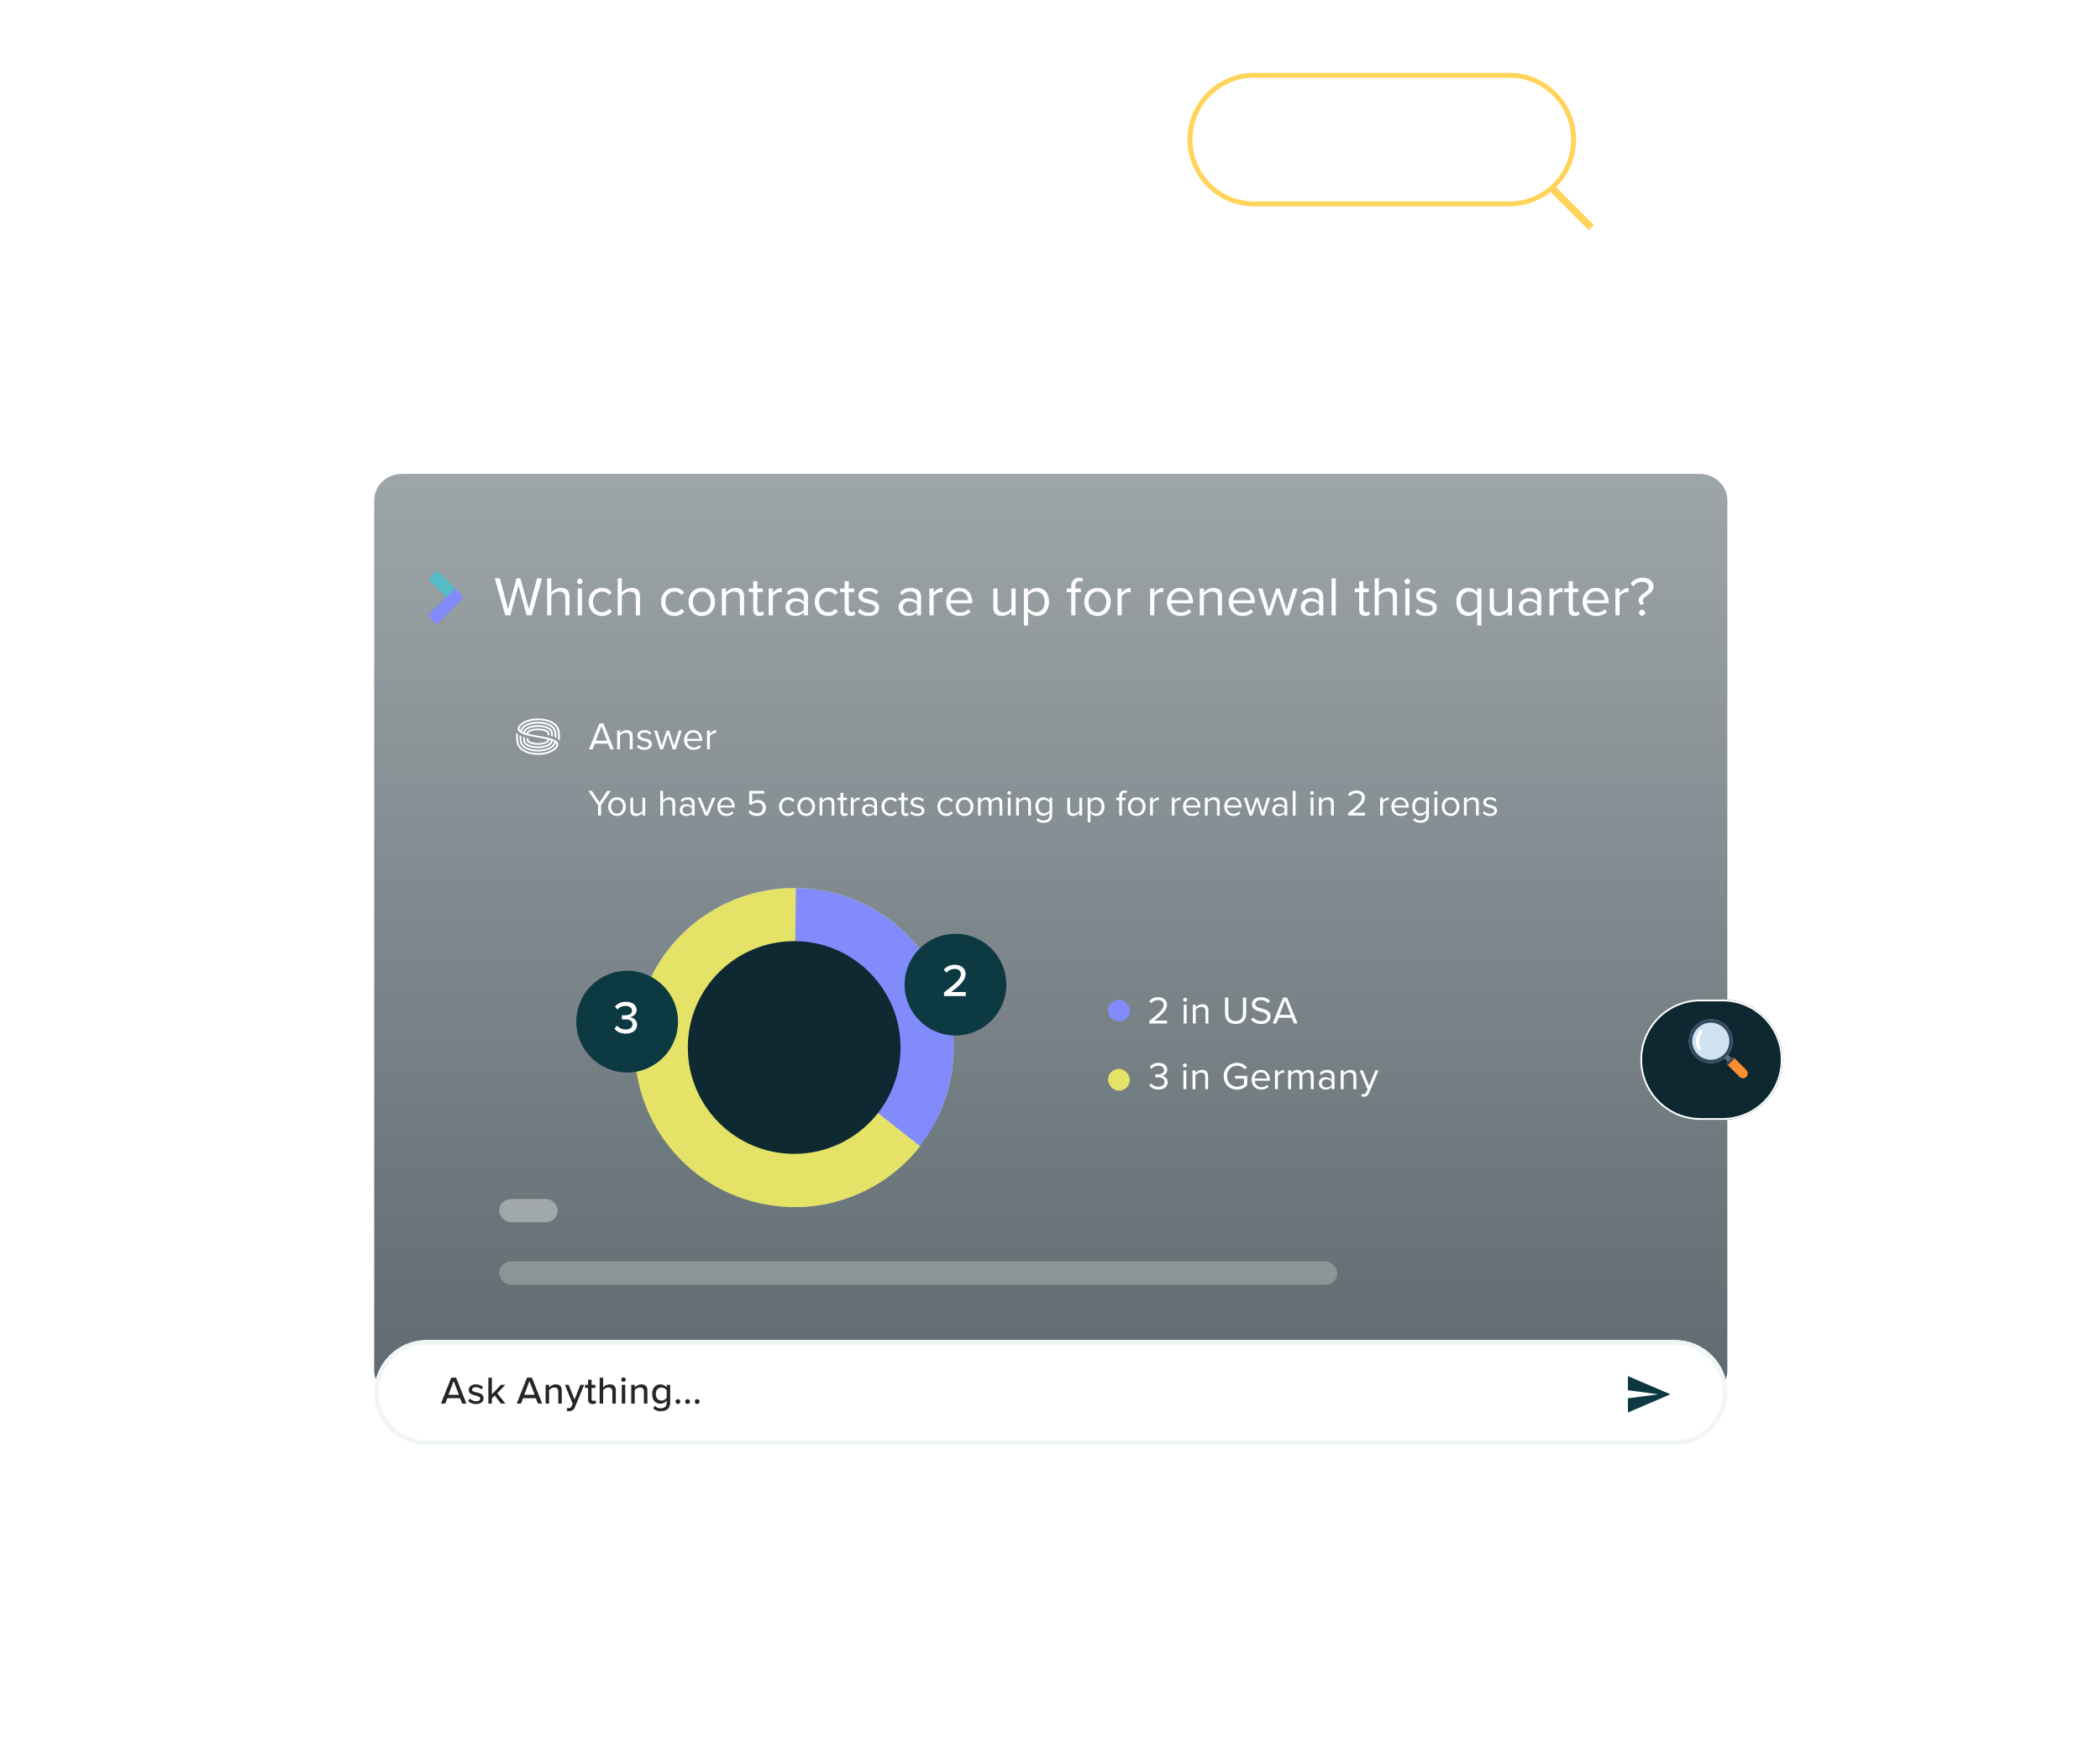 <svg width="865" height="718" viewBox="0 0 865 718" fill="none" xmlns="http://www.w3.org/2000/svg">
<path d="M585.151 121.676L587.071 118.636C588.431 120.036 591.111 121.356 593.631 121.356C596.151 121.356 597.431 120.436 597.431 118.996C597.431 117.316 595.391 116.716 593.031 116.196C589.711 115.476 585.751 114.596 585.751 110.276C585.751 107.116 588.471 104.396 593.351 104.396C596.631 104.396 599.111 105.556 600.871 107.116L599.111 110.076C597.951 108.756 595.791 107.756 593.391 107.756C591.191 107.756 589.791 108.556 589.791 109.916C589.791 111.396 591.711 111.916 593.991 112.436C597.351 113.156 601.471 114.116 601.471 118.676C601.471 122.076 598.631 124.676 593.431 124.676C590.151 124.676 587.151 123.636 585.151 121.676Z" fill="white"/>
<path d="M579.857 124.676C576.617 124.676 574.897 122.916 574.897 119.716V108.556H571.697V104.876H574.897V99.596H579.097V104.876H583.017V108.556H579.097V118.676C579.097 119.996 579.737 120.956 580.937 120.956C581.737 120.956 582.497 120.636 582.817 120.276L583.817 123.436C583.057 124.156 581.817 124.676 579.857 124.676Z" fill="white"/>
<path d="M564.403 124.196V112.036C564.403 109.036 562.843 108.116 560.483 108.116C558.363 108.116 556.523 109.396 555.523 110.716V124.196H551.323V97.516H555.523V107.516C556.803 105.996 559.323 104.396 562.363 104.396C566.523 104.396 568.603 106.556 568.603 110.516V124.196H564.403Z" fill="white"/>
<path d="M527.88 129.156L529.84 126.116C531.4 127.916 533.4 128.596 535.96 128.596C538.72 128.596 541.68 127.316 541.68 123.356V121.036C540.2 122.956 538 124.236 535.48 124.236C530.56 124.236 526.92 120.676 526.92 114.316C526.92 108.076 530.52 104.396 535.48 104.396C537.92 104.396 540.12 105.516 541.68 107.556V104.876H545.88V123.196C545.88 130.156 540.72 132.036 535.96 132.036C532.68 132.036 530.24 131.316 527.88 129.156ZM541.68 117.916V110.716C540.76 109.276 538.68 108.116 536.72 108.116C533.4 108.116 531.28 110.596 531.28 114.316C531.28 118.036 533.4 120.516 536.72 120.516C538.68 120.516 540.76 119.356 541.68 117.916Z" fill="white"/>
<path d="M520.551 101.916C519.151 101.916 517.951 100.756 517.951 99.316C517.951 97.876 519.151 96.716 520.551 96.716C521.991 96.716 523.151 97.876 523.151 99.316C523.151 100.756 521.991 101.916 520.551 101.916ZM518.471 124.196V104.876H522.671V124.196H518.471Z" fill="white"/>
<path d="M497.924 121.676L499.844 118.636C501.204 120.036 503.884 121.356 506.404 121.356C508.924 121.356 510.204 120.436 510.204 118.996C510.204 117.316 508.164 116.716 505.804 116.196C502.484 115.476 498.524 114.596 498.524 110.276C498.524 107.116 501.244 104.396 506.124 104.396C509.404 104.396 511.884 105.556 513.644 107.116L511.884 110.076C510.724 108.756 508.564 107.756 506.164 107.756C503.964 107.756 502.564 108.556 502.564 109.916C502.564 111.396 504.484 111.916 506.764 112.436C510.124 113.156 514.244 114.116 514.244 118.676C514.244 122.076 511.404 124.676 506.204 124.676C502.924 124.676 499.924 123.636 497.924 121.676Z" fill="white"/>
<path d="M489.949 124.196V112.116C489.949 109.116 488.429 108.116 486.069 108.116C483.909 108.116 482.069 109.396 481.109 110.716V124.196H476.909V104.876H481.109V107.516C482.389 105.996 484.869 104.396 487.909 104.396C492.069 104.396 494.149 106.636 494.149 110.596V124.196H489.949Z" fill="white"/>
<path d="M466.678 124.196V97.516H471.358V124.196H466.678Z" fill="white"/>
<path d="M449.31 124.676C446.07 124.676 444.35 122.916 444.35 119.716V108.556H441.15V104.876H444.35V99.596H448.55V104.876H452.47V108.556H448.55V118.676C448.55 119.996 449.19 120.956 450.39 120.956C451.19 120.956 451.95 120.636 452.27 120.276L453.27 123.436C452.51 124.156 451.27 124.676 449.31 124.676Z" fill="white"/>
<path d="M433.855 124.196V112.116C433.855 109.116 432.335 108.116 429.975 108.116C427.815 108.116 425.975 109.396 425.015 110.716V124.196H420.815V104.876H425.015V107.516C426.295 105.996 428.775 104.396 431.815 104.396C435.975 104.396 438.055 106.636 438.055 110.596V124.196H433.855Z" fill="white"/>
<path d="M411.17 124.196V122.116C409.73 123.756 407.49 124.676 404.93 124.676C401.77 124.676 398.21 122.556 398.21 118.276C398.21 113.836 401.77 111.996 404.93 111.996C407.53 111.996 409.77 112.836 411.17 114.476V111.596C411.17 109.356 409.33 107.996 406.65 107.996C404.49 107.996 402.61 108.796 400.93 110.436L399.21 107.516C401.45 105.396 404.25 104.396 407.33 104.396C411.61 104.396 415.37 106.196 415.37 111.396V124.196H411.17ZM411.17 119.796V116.876C410.21 115.556 408.41 114.876 406.57 114.876C404.21 114.876 402.45 116.236 402.45 118.356C402.45 120.436 404.21 121.796 406.57 121.796C408.41 121.796 410.21 121.116 411.17 119.796Z" fill="white"/>
<path d="M392.396 124.676C389.156 124.676 387.436 122.916 387.436 119.716V108.556H384.236V104.876H387.436V99.596H391.636V104.876H395.556V108.556H391.636V118.676C391.636 119.996 392.276 120.956 393.476 120.956C394.276 120.956 395.036 120.636 395.356 120.276L396.356 123.436C395.596 124.156 394.356 124.676 392.396 124.676Z" fill="white"/>
<path d="M366.049 121.676L367.969 118.636C369.329 120.036 372.009 121.356 374.529 121.356C377.049 121.356 378.329 120.436 378.329 118.996C378.329 117.316 376.289 116.716 373.929 116.196C370.609 115.476 366.649 114.596 366.649 110.276C366.649 107.116 369.369 104.396 374.249 104.396C377.529 104.396 380.009 105.556 381.769 107.116L380.009 110.076C378.849 108.756 376.689 107.756 374.289 107.756C372.089 107.756 370.689 108.556 370.689 109.916C370.689 111.396 372.609 111.916 374.889 112.436C378.249 113.156 382.369 114.116 382.369 118.676C382.369 122.076 379.529 124.676 374.329 124.676C371.049 124.676 368.049 123.636 366.049 121.676Z" fill="white"/>
<path d="M358.074 124.196V112.116C358.074 109.116 356.554 108.116 354.194 108.116C352.034 108.116 350.194 109.396 349.234 110.716V124.196H345.034V104.876H349.234V107.516C350.514 105.996 352.994 104.396 356.034 104.396C360.194 104.396 362.274 106.636 362.274 110.596V124.196H358.074Z" fill="white"/>
<path d="M334.803 124.196V97.516H339.483V124.196H334.803Z" fill="white"/>
<path d="M310.542 124.196V104.876H314.742V107.716C316.182 105.876 318.502 104.436 321.022 104.436V108.596C320.662 108.516 320.222 108.476 319.702 108.476C317.942 108.476 315.582 109.676 314.742 111.036V124.196H310.542Z" fill="white"/>
<path d="M296.332 124.676C290.212 124.676 286.412 120.076 286.412 114.516C286.412 108.996 290.212 104.396 296.332 104.396C302.532 104.396 306.292 108.996 306.292 114.516C306.292 120.076 302.532 124.676 296.332 124.676ZM296.332 120.956C299.932 120.956 301.932 117.956 301.932 114.516C301.932 111.116 299.932 108.116 296.332 108.116C292.772 108.116 290.772 111.116 290.772 114.516C290.772 117.956 292.772 120.956 296.332 120.956Z" fill="white"/>
<path d="M276.307 124.196V108.556H273.107V104.876H276.307V103.796C276.307 99.476 278.867 97.116 282.427 97.116C283.747 97.116 284.947 97.396 285.787 97.876L284.867 100.956C284.387 100.676 283.787 100.556 283.187 100.556C281.547 100.556 280.507 101.636 280.507 103.796V104.876H284.427V108.556H280.507V124.196H276.307Z" fill="white"/>
<path d="M471.823 70V43.32H476.023V70H471.823Z" fill="white"/>
<path d="M462.178 70V67.92C460.738 69.56 458.498 70.48 455.938 70.48C452.778 70.48 449.218 68.36 449.218 64.08C449.218 59.64 452.778 57.8 455.938 57.8C458.538 57.8 460.778 58.64 462.178 60.28V57.4C462.178 55.16 460.338 53.8 457.658 53.8C455.498 53.8 453.618 54.6 451.938 56.24L450.218 53.32C452.458 51.2 455.258 50.2 458.338 50.2C462.618 50.2 466.378 52 466.378 57.2V70H462.178ZM462.178 65.6V62.68C461.218 61.36 459.418 60.68 457.578 60.68C455.218 60.68 453.458 62.04 453.458 64.16C453.458 66.24 455.218 67.6 457.578 67.6C459.418 67.6 461.218 66.92 462.178 65.6Z" fill="white"/>
<path d="M440.723 70V57.92C440.723 54.92 439.203 53.92 436.843 53.92C434.683 53.92 432.843 55.2 431.883 56.52V70H427.683V50.68H431.883V53.32C433.163 51.8 435.643 50.2 438.683 50.2C442.843 50.2 444.923 52.44 444.923 56.4V70H440.723Z" fill="white"/>
<path d="M413.473 70.48C407.353 70.48 403.553 65.88 403.553 60.32C403.553 54.8 407.353 50.2 413.473 50.2C419.673 50.2 423.433 54.8 423.433 60.32C423.433 65.88 419.673 70.48 413.473 70.48ZM413.473 66.76C417.073 66.76 419.073 63.76 419.073 60.32C419.073 56.92 417.073 53.92 413.473 53.92C409.913 53.92 407.913 56.92 407.913 60.32C407.913 63.76 409.913 66.76 413.473 66.76Z" fill="white"/>
<path d="M397.184 47.72C395.784 47.72 394.584 46.56 394.584 45.12C394.584 43.68 395.784 42.52 397.184 42.52C398.624 42.52 399.784 43.68 399.784 45.12C399.784 46.56 398.624 47.72 397.184 47.72ZM395.104 70V50.68H399.304V70H395.104Z" fill="white"/>
<path d="M388.131 70.48C384.891 70.48 383.171 68.72 383.171 65.52V54.36H379.971V50.68H383.171V45.4H387.371V50.68H391.291V54.36H387.371V64.48C387.371 65.8 388.011 66.76 389.211 66.76C390.011 66.76 390.771 66.44 391.091 66.08L392.091 69.24C391.331 69.96 390.091 70.48 388.131 70.48Z" fill="white"/>
<path d="M372.686 70V67.92C371.246 69.56 369.006 70.48 366.446 70.48C363.286 70.48 359.726 68.36 359.726 64.08C359.726 59.64 363.286 57.8 366.446 57.8C369.046 57.8 371.286 58.64 372.686 60.28V57.4C372.686 55.16 370.846 53.8 368.166 53.8C366.006 53.8 364.126 54.6 362.446 56.24L360.726 53.32C362.966 51.2 365.766 50.2 368.846 50.2C373.126 50.2 376.886 52 376.886 57.2V70H372.686ZM372.686 65.6V62.68C371.726 61.36 369.926 60.68 368.086 60.68C365.726 60.68 363.966 62.04 363.966 64.16C363.966 66.24 365.726 67.6 368.086 67.6C369.926 67.6 371.726 66.92 372.686 65.6Z" fill="white"/>
<path d="M340.339 67.48L342.259 64.44C343.619 65.84 346.299 67.16 348.819 67.16C351.339 67.16 352.619 66.24 352.619 64.8C352.619 63.12 350.579 62.52 348.219 62C344.899 61.28 340.939 60.4 340.939 56.08C340.939 52.92 343.659 50.2 348.539 50.2C351.819 50.2 354.299 51.36 356.059 52.92L354.299 55.88C353.139 54.56 350.979 53.56 348.579 53.56C346.379 53.56 344.979 54.36 344.979 55.72C344.979 57.2 346.899 57.72 349.179 58.24C352.539 58.96 356.659 59.92 356.659 64.48C356.659 67.88 353.819 70.48 348.619 70.48C345.339 70.48 342.339 69.44 340.339 67.48Z" fill="white"/>
<path d="M328.151 70V50.68H332.351V53.52C333.791 51.68 336.111 50.24 338.631 50.24V54.4C338.271 54.32 337.831 54.28 337.311 54.28C335.551 54.28 333.191 55.48 332.351 56.84V70H328.151Z" fill="white"/>
<path d="M304.686 60.32C304.686 54.72 308.766 50.2 314.486 50.2C320.286 50.2 324.006 54.64 324.006 60.72V61.72H309.086C309.406 64.64 311.606 67.04 315.246 67.04C317.126 67.04 319.366 66.28 320.726 64.92L322.646 67.68C320.726 69.52 317.886 70.48 314.806 70.48C309.006 70.48 304.686 66.44 304.686 60.32ZM314.486 53.64C310.886 53.64 309.246 56.4 309.046 58.76H319.926C319.846 56.48 318.286 53.64 314.486 53.64Z" fill="white"/>
<path d="M290.849 70L282.969 50.68H287.449L293.089 65.16L298.729 50.68H303.249L295.369 70H290.849Z" fill="white"/>
<path d="M276.113 70V57.92C276.113 54.92 274.593 53.92 272.233 53.92C270.073 53.92 268.233 55.2 267.273 56.52V70H263.073V50.68H267.273V53.32C268.553 51.8 271.033 50.2 274.073 50.2C278.233 50.2 280.313 52.44 280.313 56.4V70H276.113Z" fill="white"/>
<path d="M248.863 70.48C242.743 70.48 238.943 65.88 238.943 60.32C238.943 54.8 242.743 50.2 248.863 50.2C255.063 50.2 258.823 54.8 258.823 60.32C258.823 65.88 255.063 70.48 248.863 70.48ZM248.863 66.76C252.463 66.76 254.463 63.76 254.463 60.32C254.463 56.92 252.463 53.92 248.863 53.92C245.303 53.92 243.303 56.92 243.303 60.32C243.303 63.76 245.303 66.76 248.863 66.76Z" fill="white"/>
<path d="M225.598 70.48C217.918 70.48 211.798 64.88 211.798 56.68C211.798 48.48 217.918 42.88 225.598 42.88C231.198 42.88 234.518 45.68 236.518 48.88L232.518 50.92C231.238 48.72 228.678 47.04 225.598 47.04C220.518 47.04 216.598 51.08 216.598 56.68C216.598 62.28 220.518 66.32 225.598 66.32C228.678 66.32 231.238 64.68 232.518 62.44L236.518 64.48C234.478 67.68 231.198 70.48 225.598 70.48Z" fill="white"/>
<path d="M624.168 70V57.84C624.168 54.84 622.608 53.92 620.248 53.92C618.128 53.92 616.288 55.2 615.288 56.52V70H611.088V43.32H615.288V53.32C616.568 51.8 619.088 50.2 622.128 50.2C626.288 50.2 628.368 52.36 628.368 56.32V70H624.168Z" fill="white"/>
<path d="M590.006 60.32C590.006 54.48 594.126 50.2 600.006 50.2C603.766 50.2 606.046 51.8 607.406 53.64L604.646 56.2C603.566 54.68 602.086 53.92 600.206 53.92C596.686 53.92 594.366 56.56 594.366 60.32C594.366 64.08 596.686 66.76 600.206 66.76C602.086 66.76 603.566 65.96 604.646 64.48L607.406 67.04C606.046 68.88 603.766 70.48 600.006 70.48C594.126 70.48 590.006 66.2 590.006 60.32Z" fill="white"/>
<path d="M577.338 70V50.68H581.538V53.52C582.978 51.68 585.298 50.24 587.818 50.24V54.4C587.458 54.32 587.018 54.28 586.498 54.28C584.738 54.28 582.378 55.48 581.538 56.84V70H577.338Z" fill="white"/>
<path d="M567.693 70V67.92C566.253 69.56 564.013 70.48 561.453 70.48C558.293 70.48 554.733 68.36 554.733 64.08C554.733 59.64 558.293 57.8 561.453 57.8C564.053 57.8 566.293 58.64 567.693 60.28V57.4C567.693 55.16 565.853 53.8 563.173 53.8C561.013 53.8 559.133 54.6 557.453 56.24L555.733 53.32C557.973 51.2 560.773 50.2 563.853 50.2C568.133 50.2 571.893 52 571.893 57.2V70H567.693ZM567.693 65.6V62.68C566.733 61.36 564.933 60.68 563.093 60.68C560.733 60.68 558.973 62.04 558.973 64.16C558.973 66.24 560.733 67.6 563.093 67.6C564.933 67.6 566.733 66.92 567.693 65.6Z" fill="white"/>
<path d="M532.428 60.32C532.428 54.72 536.508 50.2 542.228 50.2C548.028 50.2 551.748 54.64 551.748 60.72V61.72H536.828C537.148 64.64 539.348 67.04 542.988 67.04C544.868 67.04 547.108 66.28 548.468 64.92L550.388 67.68C548.468 69.52 545.628 70.48 542.548 70.48C536.748 70.48 532.428 66.44 532.428 60.32ZM542.228 53.64C538.628 53.64 536.988 56.4 536.788 58.76H547.668C547.588 56.48 546.028 53.64 542.228 53.64Z" fill="white"/>
<path d="M508.277 66.24L510.877 62.64C512.717 64.6 515.597 66.32 519.317 66.32C523.157 66.32 524.677 64.44 524.677 62.68C524.677 60.28 521.837 59.56 518.597 58.72C514.237 57.64 509.117 56.36 509.117 50.72C509.117 46.32 512.997 42.92 518.837 42.92C522.997 42.92 526.357 44.24 528.837 46.64L526.157 50.12C524.077 48.04 521.237 47.08 518.437 47.08C515.677 47.08 513.917 48.4 513.917 50.4C513.917 52.48 516.637 53.16 519.797 53.96C524.197 55.08 529.437 56.44 529.437 62.24C529.437 66.68 526.317 70.48 519.117 70.48C514.197 70.48 510.637 68.76 508.277 66.24Z" fill="white"/>
<path fill-rule="evenodd" clip-rule="evenodd" d="M621.658 32H516.658C502.575 32 491.158 43.417 491.158 57.5C491.158 71.583 502.575 83 516.658 83H621.658C635.741 83 647.158 71.583 647.158 57.5C647.158 43.417 635.741 32 621.658 32ZM516.658 30C501.47 30 489.158 42.312 489.158 57.5C489.158 72.688 501.47 85 516.658 85H621.658C636.846 85 649.158 72.688 649.158 57.5C649.158 42.312 636.846 30 621.658 30H516.658Z" fill="#FFD459"/>
<path fill-rule="evenodd" clip-rule="evenodd" d="M654.411 94.801L637.866 78.257L639.988 76.135L656.532 92.68L654.411 94.801Z" fill="#FFD459"/>
<path opacity="0.7" d="M154.133 206.002C154.133 200.034 159.25 195.196 165.561 195.196H700.066C706.378 195.196 711.495 200.034 711.495 206.002V564.488C711.495 570.456 706.378 575.294 700.066 575.294H165.561C159.25 575.294 154.133 570.456 154.133 564.488V206.002Z" fill="url(#paint0_linear_69_215)"/>
<path d="M711.495 573.59C711.495 561.658 701.822 551.984 689.889 551.984L175.739 551.984C163.806 551.984 154.133 561.658 154.133 573.59C154.133 585.523 163.806 595.196 175.739 595.196L689.889 595.196C701.822 595.196 711.495 585.523 711.495 573.59Z" fill="white"/>
<path fill-rule="evenodd" clip-rule="evenodd" d="M175.739 553.889L689.889 553.889C700.77 553.889 709.59 562.71 709.59 573.59C709.59 584.471 700.77 593.291 689.889 593.291L175.739 593.291C164.858 593.291 156.038 584.471 156.038 573.59C156.038 562.71 164.858 553.889 175.739 553.889ZM689.889 551.984C701.822 551.984 711.495 561.658 711.495 573.59C711.495 585.523 701.822 595.196 689.889 595.196L175.739 595.196C163.806 595.196 154.133 585.523 154.133 573.59C154.133 561.658 163.806 551.984 175.739 551.984L689.889 551.984Z" fill="#F0F5F6"/>
<path d="M286.188 577.31C286.188 576.766 286.636 576.318 287.18 576.318C287.724 576.318 288.188 576.766 288.188 577.31C288.188 577.854 287.724 578.318 287.18 578.318C286.636 578.318 286.188 577.854 286.188 577.31Z" fill="#252525"/>
<path d="M282.217 577.31C282.217 576.766 282.665 576.318 283.209 576.318C283.753 576.318 284.217 576.766 284.217 577.31C284.217 577.854 283.753 578.318 283.209 578.318C282.665 578.318 282.217 577.854 282.217 577.31Z" fill="#252525"/>
<path d="M278.244 577.31C278.244 576.766 278.692 576.318 279.236 576.318C279.78 576.318 280.244 576.766 280.244 577.31C280.244 577.854 279.78 578.318 279.236 578.318C278.692 578.318 278.244 577.854 278.244 577.31Z" fill="#252525"/>
<path d="M269.041 580.126L269.729 579.07C270.369 579.806 271.153 580.094 272.209 580.094C273.409 580.094 274.609 579.518 274.609 577.886V576.878C274.017 577.646 273.105 578.206 272.065 578.206C270.065 578.206 268.625 576.734 268.625 574.206C268.625 571.726 270.065 570.222 272.065 570.222C273.073 570.222 273.985 570.702 274.609 571.534V570.414H276.049V577.838C276.049 580.494 274.113 581.278 272.209 581.278C270.913 581.278 269.969 581.006 269.041 580.126ZM274.609 575.774V572.638C274.209 572.014 273.329 571.502 272.465 571.502C271.025 571.502 270.129 572.622 270.129 574.206C270.129 575.806 271.025 576.926 272.465 576.926C273.329 576.926 274.209 576.398 274.609 575.774Z" fill="#252525"/>
<path d="M265.224 578.142V573.198C265.224 571.918 264.568 571.502 263.576 571.502C262.68 571.502 261.864 572.046 261.448 572.622V578.142H260.008V570.414H261.448V571.502C261.96 570.878 262.984 570.222 264.184 570.222C265.816 570.222 266.664 571.086 266.664 572.718V578.142H265.224Z" fill="#252525"/>
<path d="M256.818 569.198C256.322 569.198 255.89 568.782 255.89 568.27C255.89 567.758 256.322 567.358 256.818 567.358C257.33 567.358 257.746 567.758 257.746 568.27C257.746 568.782 257.33 569.198 256.818 569.198ZM256.114 578.142V570.414H257.554V578.142H256.114Z" fill="#252525"/>
<path d="M252.216 578.142V573.166C252.216 571.886 251.56 571.502 250.568 571.502C249.672 571.502 248.856 572.046 248.44 572.622V578.142H247V567.47H248.44V571.502C248.952 570.878 249.992 570.222 251.176 570.222C252.824 570.222 253.656 571.054 253.656 572.686V578.142H252.216Z" fill="#252525"/>
<path d="M244.078 578.334C242.862 578.334 242.238 577.646 242.238 576.43V571.678H240.958V570.414H242.238V568.302H243.678V570.414H245.246V571.678H243.678V576.11C243.678 576.654 243.934 577.054 244.43 577.054C244.766 577.054 245.07 576.91 245.214 576.75L245.582 577.838C245.278 578.126 244.83 578.334 244.078 578.334Z" fill="#252525"/>
<path d="M233.677 579.87C233.853 579.95 234.125 579.998 234.317 579.998C234.845 579.998 235.197 579.822 235.437 579.246L235.885 578.222L232.701 570.414H234.237L236.653 576.478L239.069 570.414H240.621L236.813 579.614C236.317 580.83 235.469 581.262 234.349 581.278C234.109 581.278 233.677 581.23 233.453 581.166L233.677 579.87Z" fill="#252525"/>
<path d="M229.955 578.142V573.198C229.955 571.918 229.299 571.502 228.307 571.502C227.411 571.502 226.595 572.046 226.179 572.622V578.142H224.739V570.414H226.179V571.502C226.691 570.878 227.715 570.222 228.915 570.222C230.547 570.222 231.395 571.086 231.395 572.718V578.142H229.955Z" fill="#252525"/>
<path d="M221.571 578.142L220.707 575.934H215.475L214.611 578.142H212.851L217.091 567.47H219.091L223.331 578.142H221.571ZM218.083 568.862L215.939 574.51H220.243L218.083 568.862Z" fill="#252525"/>
<path d="M206.349 578.142L203.773 574.814L202.605 575.998V578.142H201.165V567.47H202.605V574.334L206.333 570.414H208.141L204.813 573.918L208.173 578.142H206.349Z" fill="#252525"/>
<path d="M192.849 577.134L193.537 576.078C194.065 576.654 195.089 577.182 196.129 577.182C197.217 577.182 197.793 576.734 197.793 576.078C197.793 575.31 196.913 575.054 195.921 574.83C194.609 574.526 193.073 574.174 193.073 572.51C193.073 571.278 194.129 570.222 196.017 570.222C197.345 570.222 198.305 570.702 198.961 571.326L198.321 572.334C197.873 571.79 197.009 571.39 196.033 571.39C195.057 571.39 194.449 571.774 194.449 572.398C194.449 573.07 195.281 573.294 196.241 573.518C197.585 573.822 199.185 574.19 199.185 575.966C199.185 577.294 198.097 578.334 196.065 578.334C194.769 578.334 193.633 577.934 192.849 577.134Z" fill="#252525"/>
<path d="M190.353 578.142L189.489 575.934H184.257L183.393 578.142H181.633L185.873 567.47H187.873L192.113 578.142H190.353ZM186.865 568.862L184.721 574.51H189.025L186.865 568.862Z" fill="#252525"/>
<g clip-path="url(#clip0_69_215)">
<path d="M670.564 581.818L688.056 574.318L670.564 566.818L670.556 572.651L683.056 574.318L670.556 575.985L670.564 581.818Z" fill="#0C3941"/>
</g>
<path d="M674.99 247.367C674.99 245.836 676.133 245.036 677.185 244.282C678.19 243.596 679.128 242.956 679.128 241.79C679.128 240.647 678.236 239.665 676.43 239.665C674.716 239.665 673.642 240.419 672.796 241.539L671.653 240.305C672.75 238.887 674.442 237.973 676.613 237.973C679.402 237.973 681.093 239.55 681.093 241.516C681.093 243.436 679.745 244.373 678.533 245.219C677.55 245.905 676.659 246.499 676.659 247.505C676.659 247.87 676.888 248.327 677.276 248.625L675.882 249.219C675.265 248.693 674.99 248.053 674.99 247.367ZM675.105 252.419C675.105 251.733 675.676 251.162 676.362 251.162C677.048 251.162 677.619 251.733 677.619 252.419C677.619 253.105 677.048 253.676 676.362 253.676C675.676 253.676 675.105 253.105 675.105 252.419Z" fill="white"/>
<path d="M665.411 253.447V242.407H667.125V244.19C668.017 243.024 669.297 242.179 670.805 242.179V243.939C670.6 243.893 670.394 243.87 670.12 243.87C669.068 243.87 667.628 244.739 667.125 245.63V253.447H665.411Z" fill="white"/>
<path d="M651.892 247.916C651.892 244.716 654.177 242.133 657.332 242.133C660.669 242.133 662.634 244.739 662.634 248.053V248.488H653.697C653.834 250.568 655.297 252.305 657.674 252.305C658.932 252.305 660.212 251.802 661.08 250.91L661.903 252.03C660.806 253.128 659.32 253.722 657.514 253.722C654.246 253.722 651.892 251.368 651.892 247.916ZM657.309 243.55C654.954 243.55 653.789 245.539 653.697 247.23H660.943C660.92 245.585 659.823 243.55 657.309 243.55Z" fill="white"/>
<path d="M648.602 253.722C646.98 253.722 646.157 252.784 646.157 251.139V243.916H644.328V242.407H646.157V239.39H647.871V242.407H650.111V243.916H647.871V250.773C647.871 251.596 648.237 252.19 648.991 252.19C649.471 252.19 649.928 251.984 650.157 251.733L650.66 253.013C650.225 253.424 649.608 253.722 648.602 253.722Z" fill="white"/>
<path d="M638.269 253.447V242.407H639.983V244.19C640.874 243.024 642.154 242.179 643.663 242.179V243.939C643.457 243.893 643.251 243.87 642.977 243.87C641.926 243.87 640.486 244.739 639.983 245.63V253.447H638.269Z" fill="white"/>
<path d="M633.119 253.448V252.19C632.204 253.196 630.947 253.722 629.461 253.722C627.587 253.722 625.599 252.465 625.599 250.065C625.599 247.596 627.587 246.43 629.461 246.43C630.97 246.43 632.227 246.91 633.119 247.939V245.95C633.119 244.465 631.93 243.619 630.33 243.619C629.004 243.619 627.93 244.099 626.947 245.15L626.147 243.962C627.336 242.728 628.753 242.133 630.559 242.133C632.89 242.133 634.833 243.185 634.833 245.859V253.448H633.119ZM633.119 251.116V249.036C632.456 248.122 631.29 247.665 630.079 247.665C628.479 247.665 627.359 248.67 627.359 250.088C627.359 251.482 628.479 252.488 630.079 252.488C631.29 252.488 632.456 252.03 633.119 251.116Z" fill="white"/>
<path d="M621.077 253.447V251.893C620.232 252.853 618.792 253.722 617.146 253.722C614.837 253.722 613.626 252.602 613.626 250.202V242.407H615.34V249.676C615.34 251.619 616.323 252.19 617.809 252.19C619.157 252.19 620.437 251.413 621.077 250.522V242.407H622.792V253.447H621.077Z" fill="white"/>
<path d="M610.192 257.653H608.477V251.779C607.586 253.013 606.26 253.722 604.775 253.722C601.872 253.722 599.86 251.482 599.86 247.916C599.86 244.328 601.872 242.133 604.775 242.133C606.329 242.133 607.677 242.933 608.477 244.053V242.408H610.192V257.653ZM608.477 250.408V245.425C607.883 244.465 606.558 243.665 605.186 243.665C602.969 243.665 601.643 245.47 601.643 247.916C601.643 250.362 602.969 252.19 605.186 252.19C606.558 252.19 607.883 251.368 608.477 250.408Z" fill="white"/>
<path d="M583.022 251.985L583.914 250.75C584.645 251.596 586.04 252.328 587.548 252.328C589.24 252.328 590.154 251.573 590.154 250.499C590.154 249.288 588.805 248.899 587.32 248.533C585.445 248.099 583.32 247.596 583.32 245.31C583.32 243.596 584.805 242.133 587.434 242.133C589.308 242.133 590.634 242.842 591.525 243.733L590.725 244.922C590.062 244.122 588.851 243.528 587.434 243.528C585.925 243.528 584.988 244.213 584.988 245.196C584.988 246.27 586.245 246.613 587.685 246.956C589.605 247.39 591.822 247.939 591.822 250.385C591.822 252.236 590.337 253.722 587.48 253.722C585.674 253.722 584.142 253.173 583.022 251.985Z" fill="white"/>
<path d="M579.695 240.624C579.077 240.624 578.552 240.122 578.552 239.482C578.552 238.842 579.077 238.316 579.695 238.316C580.335 238.316 580.86 238.842 580.86 239.482C580.86 240.122 580.335 240.624 579.695 240.624ZM578.849 253.447V242.407H580.563V253.447H578.849Z" fill="white"/>
<path d="M573.712 253.448V246.179C573.712 244.236 572.706 243.665 571.22 243.665C569.894 243.665 568.614 244.488 567.952 245.379V253.448H566.237V238.202H567.952V244.008C568.729 243.094 570.237 242.134 571.906 242.134C574.214 242.134 575.426 243.254 575.426 245.654V253.448H573.712Z" fill="white"/>
<path d="M562.307 253.722C560.685 253.722 559.862 252.784 559.862 251.139V243.916H558.033V242.407H559.862V239.39H561.576V242.407H563.816V243.916H561.576V250.773C561.576 251.596 561.942 252.19 562.696 252.19C563.176 252.19 563.633 251.984 563.862 251.733L564.365 253.013C563.93 253.424 563.313 253.722 562.307 253.722Z" fill="white"/>
<path d="M548.491 253.448V238.202H550.206V253.448H548.491Z" fill="white"/>
<path d="M543.341 253.448V252.19C542.427 253.196 541.17 253.722 539.684 253.722C537.81 253.722 535.821 252.465 535.821 250.065C535.821 247.596 537.81 246.43 539.684 246.43C541.193 246.43 542.45 246.91 543.341 247.939V245.95C543.341 244.465 542.153 243.619 540.553 243.619C539.227 243.619 538.153 244.099 537.17 245.15L536.37 243.962C537.558 242.728 538.976 242.133 540.781 242.133C543.113 242.133 545.056 243.185 545.056 245.859V253.448H543.341ZM543.341 251.116V249.036C542.678 248.122 541.513 247.665 540.301 247.665C538.701 247.665 537.581 248.67 537.581 250.088C537.581 251.482 538.701 252.488 540.301 252.488C541.513 252.488 542.678 252.03 543.341 251.116Z" fill="white"/>
<path d="M529.207 253.447L526.327 244.579L523.447 253.447H521.733L518.213 242.407H519.996L522.693 251.207L525.596 242.407H527.059L529.961 251.207L532.659 242.407H534.441L530.921 253.447H529.207Z" fill="white"/>
<path d="M506.133 247.916C506.133 244.716 508.419 242.133 511.573 242.133C514.91 242.133 516.876 244.739 516.876 248.053V248.488H507.939C508.076 250.568 509.539 252.305 511.916 252.305C513.173 252.305 514.453 251.802 515.321 250.91L516.144 252.03C515.047 253.128 513.561 253.722 511.756 253.722C508.487 253.722 506.133 251.368 506.133 247.916ZM511.55 243.55C509.196 243.55 508.03 245.539 507.939 247.23H515.184C515.161 245.585 514.064 243.55 511.55 243.55Z" fill="white"/>
<path d="M501.635 253.448V246.225C501.635 244.282 500.652 243.665 499.166 243.665C497.818 243.665 496.538 244.488 495.898 245.379V253.448H494.184V242.408H495.898V244.008C496.675 243.093 498.184 242.133 499.829 242.133C502.138 242.133 503.349 243.299 503.349 245.699V253.448H501.635Z" fill="white"/>
<path d="M480.664 247.916C480.664 244.716 482.95 242.133 486.104 242.133C489.441 242.133 491.407 244.739 491.407 248.053V248.488H482.47C482.607 250.568 484.07 252.305 486.447 252.305C487.704 252.305 488.984 251.802 489.853 250.91L490.676 252.03C489.578 253.128 488.093 253.722 486.287 253.722C483.018 253.722 480.664 251.368 480.664 247.916ZM486.081 243.55C483.727 243.55 482.561 245.539 482.47 247.23H489.715C489.693 245.585 488.596 243.55 486.081 243.55Z" fill="white"/>
<path d="M473.76 253.447V242.407H475.474V244.19C476.365 243.024 477.645 242.179 479.154 242.179V243.939C478.948 243.893 478.743 243.87 478.468 243.87C477.417 243.87 475.977 244.739 475.474 245.63V253.447H473.76Z" fill="white"/>
<path d="M460.322 253.447V242.407H462.037V244.19C462.928 243.024 464.208 242.179 465.717 242.179V243.939C465.511 243.893 465.305 243.87 465.031 243.87C463.979 243.87 462.539 244.739 462.037 245.63V253.447H460.322Z" fill="white"/>
<path d="M452.064 253.722C448.704 253.722 446.602 251.116 446.602 247.916C446.602 244.716 448.704 242.133 452.064 242.133C455.424 242.133 457.527 244.716 457.527 247.916C457.527 251.116 455.424 253.722 452.064 253.722ZM452.064 252.19C454.419 252.19 455.722 250.179 455.722 247.916C455.722 245.676 454.419 243.665 452.064 243.665C449.71 243.665 448.384 245.676 448.384 247.916C448.384 250.179 449.71 252.19 452.064 252.19Z" fill="white"/>
<path d="M441.248 253.447V243.916H439.42V242.407H441.248V241.562C441.248 239.276 442.528 237.973 444.448 237.973C445.088 237.973 445.683 238.087 446.117 238.362L445.683 239.642C445.408 239.482 445.088 239.39 444.7 239.39C443.58 239.39 442.963 240.167 442.963 241.562V242.407H445.203V243.916H442.963V253.447H441.248Z" fill="white"/>
<path d="M423.465 257.653H421.751V242.408H423.465V244.053C424.265 242.933 425.637 242.133 427.191 242.133C430.094 242.133 432.105 244.328 432.105 247.916C432.105 251.482 430.094 253.722 427.191 253.722C425.682 253.722 424.357 253.013 423.465 251.779V257.653ZM430.3 247.916C430.3 245.47 428.974 243.665 426.757 243.665C425.408 243.665 424.06 244.465 423.465 245.425V250.408C424.06 251.368 425.408 252.19 426.757 252.19C428.974 252.19 430.3 250.362 430.3 247.916Z" fill="white"/>
<path d="M416.613 253.447V251.893C415.767 252.853 414.327 253.722 412.681 253.722C410.373 253.722 409.161 252.602 409.161 250.202V242.407H410.875V249.676C410.875 251.619 411.858 252.19 413.344 252.19C414.693 252.19 415.973 251.413 416.613 250.522V242.407H418.327V253.447H416.613Z" fill="white"/>
<path d="M389.749 247.916C389.749 244.716 392.035 242.133 395.189 242.133C398.526 242.133 400.492 244.739 400.492 248.053V248.488H391.555C391.692 250.568 393.155 252.305 395.532 252.305C396.789 252.305 398.069 251.802 398.938 250.91L399.76 252.03C398.663 253.128 397.178 253.722 395.372 253.722C392.103 253.722 389.749 251.368 389.749 247.916ZM395.166 243.55C392.812 243.55 391.646 245.539 391.555 247.23H398.8C398.778 245.585 397.68 243.55 395.166 243.55Z" fill="white"/>
<path d="M382.845 253.447V242.407H384.559V244.19C385.45 243.024 386.73 242.179 388.239 242.179V243.939C388.033 243.893 387.828 243.87 387.553 243.87C386.502 243.87 385.062 244.739 384.559 245.63V253.447H382.845Z" fill="white"/>
<path d="M377.694 253.448V252.19C376.78 253.196 375.522 253.722 374.037 253.722C372.162 253.722 370.174 252.465 370.174 250.065C370.174 247.596 372.162 246.43 374.037 246.43C375.545 246.43 376.802 246.91 377.694 247.939V245.95C377.694 244.465 376.505 243.619 374.905 243.619C373.58 243.619 372.505 244.099 371.522 245.15L370.722 243.962C371.911 242.728 373.328 242.133 375.134 242.133C377.465 242.133 379.408 243.185 379.408 245.859V253.448H377.694ZM377.694 251.116V249.036C377.031 248.122 375.865 247.665 374.654 247.665C373.054 247.665 371.934 248.67 371.934 250.088C371.934 251.482 373.054 252.488 374.654 252.488C375.865 252.488 377.031 252.03 377.694 251.116Z" fill="white"/>
<path d="M353.313 251.985L354.205 250.75C354.936 251.596 356.331 252.328 357.839 252.328C359.531 252.328 360.445 251.573 360.445 250.499C360.445 249.288 359.096 248.899 357.611 248.533C355.736 248.099 353.611 247.596 353.611 245.31C353.611 243.596 355.096 242.133 357.725 242.133C359.599 242.133 360.925 242.842 361.816 243.733L361.016 244.922C360.353 244.122 359.142 243.528 357.725 243.528C356.216 243.528 355.279 244.213 355.279 245.196C355.279 246.27 356.536 246.613 357.976 246.956C359.896 247.39 362.113 247.939 362.113 250.385C362.113 252.236 360.628 253.722 357.771 253.722C355.965 253.722 354.433 253.173 353.313 251.985Z" fill="white"/>
<path d="M350.344 253.722C348.721 253.722 347.898 252.784 347.898 251.139V243.916H346.069V242.407H347.898V239.39H349.612V242.407H351.852V243.916H349.612V250.773C349.612 251.596 349.978 252.19 350.732 252.19C351.212 252.19 351.669 251.984 351.898 251.733L352.401 253.013C351.966 253.424 351.349 253.722 350.344 253.722Z" fill="white"/>
<path d="M335.598 247.916C335.598 244.648 337.815 242.133 341.106 242.133C343.118 242.133 344.306 242.956 345.152 244.053L344.009 245.105C343.278 244.099 342.341 243.665 341.198 243.665C338.843 243.665 337.381 245.47 337.381 247.916C337.381 250.362 338.843 252.19 341.198 252.19C342.341 252.19 343.278 251.733 344.009 250.75L345.152 251.802C344.306 252.899 343.118 253.722 341.106 253.722C337.815 253.722 335.598 251.208 335.598 247.916Z" fill="white"/>
<path d="M331.087 253.448V252.19C330.173 253.196 328.916 253.722 327.43 253.722C325.556 253.722 323.567 252.465 323.567 250.065C323.567 247.596 325.556 246.43 327.43 246.43C328.939 246.43 330.196 246.91 331.087 247.939V245.95C331.087 244.465 329.899 243.619 328.299 243.619C326.973 243.619 325.899 244.099 324.916 245.15L324.116 243.962C325.305 242.728 326.722 242.133 328.527 242.133C330.859 242.133 332.802 243.185 332.802 245.859V253.448H331.087ZM331.087 251.116V249.036C330.425 248.122 329.259 247.665 328.047 247.665C326.447 247.665 325.327 248.67 325.327 250.088C325.327 251.482 326.447 252.488 328.047 252.488C329.259 252.488 330.425 252.03 331.087 251.116Z" fill="white"/>
<path d="M316.639 253.447V242.407H318.353V244.19C319.244 243.024 320.524 242.179 322.033 242.179V243.939C321.827 243.893 321.622 243.87 321.347 243.87C320.296 243.87 318.856 244.739 318.353 245.63V253.447H316.639Z" fill="white"/>
<path d="M312.709 253.722C311.086 253.722 310.263 252.784 310.263 251.139V243.916H308.435V242.407H310.263V239.39H311.977V242.407H314.217V243.916H311.977V250.773C311.977 251.596 312.343 252.19 313.097 252.19C313.577 252.19 314.035 251.984 314.263 251.733L314.766 253.013C314.332 253.424 313.715 253.722 312.709 253.722Z" fill="white"/>
<path d="M304.782 253.448V246.225C304.782 244.282 303.8 243.665 302.314 243.665C300.965 243.665 299.685 244.488 299.045 245.379V253.448H297.331V242.408H299.045V244.008C299.822 243.093 301.331 242.133 302.977 242.133C305.285 242.133 306.497 243.299 306.497 245.699V253.448H304.782Z" fill="white"/>
<path d="M289.073 253.722C285.713 253.722 283.61 251.116 283.61 247.916C283.61 244.716 285.713 242.133 289.073 242.133C292.433 242.133 294.536 244.716 294.536 247.916C294.536 251.116 292.433 253.722 289.073 253.722ZM289.073 252.19C291.427 252.19 292.73 250.179 292.73 247.916C292.73 245.676 291.427 243.665 289.073 243.665C286.719 243.665 285.393 245.676 285.393 247.916C285.393 250.179 286.719 252.19 289.073 252.19Z" fill="white"/>
<path d="M272.294 247.916C272.294 244.648 274.511 242.133 277.803 242.133C279.814 242.133 281.003 242.956 281.848 244.053L280.705 245.105C279.974 244.099 279.037 243.665 277.894 243.665C275.54 243.665 274.077 245.47 274.077 247.916C274.077 250.362 275.54 252.19 277.894 252.19C279.037 252.19 279.974 251.733 280.705 250.75L281.848 251.802C281.003 252.899 279.814 253.722 277.803 253.722C274.511 253.722 272.294 251.208 272.294 247.916Z" fill="white"/>
<path d="M261.903 253.448V246.179C261.903 244.236 260.897 243.665 259.412 243.665C258.086 243.665 256.806 244.488 256.143 245.379V253.448H254.429V238.202H256.143V244.008C256.92 243.094 258.429 242.134 260.097 242.134C262.406 242.134 263.617 243.254 263.617 245.654V253.448H261.903Z" fill="white"/>
<path d="M242.473 247.916C242.473 244.648 244.69 242.133 247.981 242.133C249.993 242.133 251.181 242.956 252.027 244.053L250.884 245.105C250.153 244.099 249.216 243.665 248.073 243.665C245.718 243.665 244.256 245.47 244.256 247.916C244.256 250.362 245.718 252.19 248.073 252.19C249.216 252.19 250.153 251.733 250.884 250.75L252.027 251.802C251.181 252.899 249.993 253.722 247.981 253.722C244.69 253.722 242.473 251.208 242.473 247.916Z" fill="white"/>
<path d="M238.824 240.624C238.207 240.624 237.682 240.122 237.682 239.482C237.682 238.842 238.207 238.316 238.824 238.316C239.464 238.316 239.99 238.842 239.99 239.482C239.99 240.122 239.464 240.624 238.824 240.624ZM237.979 253.447V242.407H239.693V253.447H237.979Z" fill="white"/>
<path d="M232.84 253.448V246.179C232.84 244.236 231.835 243.665 230.349 243.665C229.023 243.665 227.743 244.488 227.08 245.379V253.448H225.366V238.202H227.08V244.008C227.858 243.094 229.366 242.134 231.035 242.134C233.343 242.134 234.555 243.254 234.555 245.654V253.448H232.84Z" fill="white"/>
<path d="M216.914 253.448L213.554 241.151L210.194 253.448H208.137L203.794 238.202H205.897L209.28 250.911L212.777 238.202H214.354L217.851 250.911L221.211 238.202H223.314L218.971 253.448H216.914Z" fill="white"/>
<path d="M230.611 303.699C230.611 302.623 230.611 302.206 230.554 301.68C230.413 300.361 229.906 299.259 229.047 298.403C228.233 297.592 227.13 296.961 225.769 296.53C224.524 296.134 223.086 295.926 221.611 295.926C220.136 295.926 218.699 296.134 217.454 296.529C216.495 296.834 215.664 297.237 214.972 297.733C214.684 297.939 214.419 298.161 214.18 298.399C213.968 298.596 213.741 298.885 213.505 299.256C213.086 299.915 213.173 300.768 213.717 301.33C214.153 301.779 215.054 302.43 217.641 303.033C218.835 303.312 220.174 303.547 221.544 303.786C222.928 304.027 224.332 304.271 225.561 304.569C225.542 304.827 225.505 305.004 225.435 305.075C225.325 305.185 225.124 305.325 224.831 305.466C224.198 305.77 223.137 306.076 221.612 306.076C219.395 306.076 218.136 305.421 217.788 305.075C217.68 304.967 217.651 304.612 217.644 304.099C217.385 304.04 217.131 303.979 216.883 303.915C216.888 304.817 216.929 305.272 217.243 305.584C217.562 305.902 218.116 306.197 218.803 306.414C219.617 306.672 220.585 306.808 221.612 306.808C222.639 306.808 223.606 306.672 224.421 306.414C225.013 306.227 225.507 305.981 225.836 305.713C225.888 305.671 225.937 305.628 225.98 305.584C226.176 305.39 226.265 305.14 226.306 304.763C226.53 304.826 226.745 304.891 226.95 304.959C226.907 305.251 226.81 305.615 226.552 305.925C226.523 305.961 226.492 305.996 226.458 306.03C225.769 306.716 224.142 307.449 221.612 307.449C219.082 307.449 217.455 306.716 216.766 306.03C216.384 305.649 216.292 305.154 216.255 304.815C216.224 304.52 216.219 304.178 216.218 303.733C215.961 303.664 215.493 303.502 215.459 303.49C215.459 304.079 215.46 304.506 215.501 304.89C215.548 305.337 215.675 305.995 216.221 306.539C216.67 306.986 217.378 307.389 218.215 307.672C219.211 308.01 220.334 308.181 221.612 308.181C222.891 308.181 224.013 308.01 225.009 307.672C225.846 307.389 226.554 306.986 227.004 306.539C227.114 306.429 227.207 306.315 227.285 306.198C227.507 305.871 227.616 305.528 227.674 305.228C227.898 305.322 228.103 305.422 228.288 305.527C228.217 305.812 228.093 306.158 227.872 306.5C227.766 306.665 227.637 306.828 227.48 306.985C226.326 308.135 224.125 308.821 221.612 308.821C219.1 308.821 216.898 308.135 215.744 306.985C214.975 306.218 214.873 305.268 214.84 304.956C214.795 304.537 214.795 303.963 214.795 303.234C214.52 303.117 214.267 302.994 214.037 302.865C214.037 304.219 214.036 304.575 214.085 305.031C214.125 305.405 214.247 306.546 215.198 307.494C216.493 308.783 218.89 309.553 221.612 309.553C224.334 309.553 226.731 308.783 228.025 307.493C228.107 307.412 228.182 307.33 228.251 307.246C228.601 306.828 228.81 306.39 228.937 306.007C229.278 306.341 229.316 306.849 229.068 307.232C228.89 307.509 228.7 307.746 228.505 307.936L228.502 307.939C228.422 308.019 228.338 308.096 228.251 308.172C227.55 308.787 226.638 309.275 225.532 309.626C224.362 309.997 223.007 310.193 221.612 310.193C220.216 310.193 218.861 309.997 217.691 309.627C216.449 309.232 215.449 308.664 214.721 307.939C213.983 307.204 213.547 306.248 213.423 305.096C213.371 304.607 213.356 303.693 213.38 302.436C213.342 302.407 212.974 302.135 212.664 301.727C212.599 302.241 212.613 303.478 212.613 303.478C212.613 304.13 212.613 304.645 212.669 305.171C212.81 306.49 213.317 307.593 214.176 308.448C214.991 309.26 216.094 309.89 217.455 310.322C218.7 310.717 220.137 310.926 221.612 310.926C223.087 310.926 224.524 310.717 225.769 310.322C226.729 310.018 227.559 309.614 228.252 309.118C228.541 308.911 228.807 308.689 229.047 308.449C229.28 308.221 229.504 307.941 229.712 307.62C230.141 306.958 230.06 306.097 229.513 305.528C228.971 304.966 227.948 304.372 225.582 303.818C224.389 303.539 223.049 303.304 221.679 303.065C220.295 302.825 218.891 302.58 217.662 302.282C217.681 302.024 217.718 301.847 217.788 301.777C217.898 301.667 218.099 301.526 218.392 301.385C219.025 301.081 220.089 300.776 221.612 300.776C223.841 300.776 225.087 301.43 225.435 301.777C225.543 301.884 225.572 302.24 225.579 302.753C225.838 302.812 226.092 302.873 226.34 302.936C226.335 302.035 226.294 301.58 225.98 301.267C225.661 300.949 225.107 300.654 224.421 300.437C223.606 300.179 222.635 300.043 221.611 300.043C220.588 300.043 219.617 300.179 218.803 300.437C218.21 300.625 217.716 300.87 217.387 301.138C217.335 301.181 217.286 301.224 217.243 301.267C217.048 301.461 216.958 301.711 216.917 302.088C216.694 302.025 216.478 301.96 216.273 301.892C216.316 301.6 216.413 301.236 216.671 300.926C216.7 300.891 216.731 300.855 216.766 300.821C217.454 300.135 219.089 299.402 221.611 299.402C224.134 299.402 225.769 300.135 226.457 300.821C226.839 301.202 226.932 301.697 226.968 302.036C226.999 302.331 227.004 302.673 227.005 303.118C227.251 303.183 227.73 303.349 227.764 303.361C227.764 302.772 227.764 302.345 227.723 301.961C227.675 301.514 227.548 300.856 227.002 300.312C226.553 299.865 225.845 299.462 225.008 299.179C224.012 298.841 222.869 298.67 221.611 298.67C220.353 298.67 219.21 298.841 218.214 299.179C217.377 299.462 216.669 299.865 216.22 300.312C216.11 300.422 216.017 300.536 215.938 300.653C215.716 300.98 215.607 301.323 215.549 301.623C215.326 301.529 215.12 301.429 214.936 301.324C215.006 301.039 215.13 300.693 215.351 300.351C215.458 300.187 215.586 300.023 215.743 299.867C216.898 298.717 219.091 298.03 221.611 298.03C224.131 298.03 226.325 298.717 227.48 299.867C228.249 300.633 228.35 301.583 228.384 301.896C228.428 302.314 228.428 302.748 228.428 303.617C228.704 303.734 228.956 303.857 229.186 303.986C229.186 302.563 229.188 302.277 229.139 301.82C229.099 301.446 228.977 300.306 228.025 299.358C226.731 298.068 224.333 297.298 221.612 297.298C218.89 297.298 216.493 298.068 215.198 299.358C215.117 299.439 215.042 299.522 214.972 299.605C214.622 300.023 214.413 300.461 214.286 300.844C213.954 300.515 213.911 300.017 214.152 299.638C214.502 299.09 214.735 298.888 214.972 298.679C215.67 298.061 216.586 297.576 217.692 297.225C218.861 296.854 220.217 296.658 221.612 296.658C223.008 296.658 224.363 296.854 225.532 297.224C226.775 297.619 227.774 298.187 228.503 298.912C229.24 299.647 229.676 300.603 229.8 301.755C229.852 302.244 229.856 302.503 229.847 304.418C229.884 304.446 230.278 304.747 230.56 305.125C230.613 304.674 230.611 304.221 230.611 303.699L230.611 303.699Z" fill="white"/>
<path d="M291.214 308.666V300.938H292.414V302.186C293.038 301.37 293.934 300.778 294.99 300.778V302.01C294.846 301.978 294.702 301.962 294.51 301.962C293.774 301.962 292.766 302.57 292.414 303.194V308.666H291.214Z" fill="white"/>
<path d="M281.751 304.794C281.751 302.554 283.351 300.746 285.559 300.746C287.895 300.746 289.271 302.57 289.271 304.89V305.194H283.015C283.111 306.65 284.135 307.866 285.799 307.866C286.679 307.866 287.575 307.514 288.183 306.89L288.759 307.674C287.991 308.442 286.951 308.858 285.687 308.858C283.399 308.858 281.751 307.21 281.751 304.794ZM285.543 301.738C283.895 301.738 283.079 303.13 283.015 304.314H288.087C288.071 303.162 287.303 301.738 285.543 301.738Z" fill="white"/>
<path d="M277.136 308.666L275.12 302.457L273.104 308.666H271.904L269.44 300.938H270.688L272.576 307.098L274.608 300.938H275.632L277.664 307.098L279.552 300.938H280.8L278.336 308.666H277.136Z" fill="white"/>
<path d="M262.339 307.642L262.963 306.778C263.475 307.37 264.451 307.882 265.507 307.882C266.691 307.882 267.331 307.354 267.331 306.602C267.331 305.754 266.387 305.482 265.347 305.226C264.035 304.922 262.547 304.57 262.547 302.97C262.547 301.77 263.587 300.746 265.427 300.746C266.739 300.746 267.667 301.242 268.291 301.866L267.731 302.698C267.267 302.138 266.419 301.722 265.427 301.722C264.371 301.722 263.715 302.202 263.715 302.89C263.715 303.642 264.595 303.882 265.603 304.122C266.947 304.426 268.499 304.81 268.499 306.522C268.499 307.818 267.459 308.858 265.459 308.858C264.195 308.858 263.123 308.474 262.339 307.642Z" fill="white"/>
<path d="M259.414 308.666V303.61C259.414 302.25 258.726 301.818 257.686 301.818C256.742 301.818 255.846 302.394 255.398 303.018V308.666H254.198V300.938H255.398V302.058C255.942 301.418 256.998 300.746 258.15 300.746C259.766 300.746 260.614 301.562 260.614 303.242V308.666H259.414Z" fill="white"/>
<path d="M251.379 308.666L250.435 306.298H245.027L244.083 308.666H242.611L246.899 297.994H248.547L252.851 308.666H251.379ZM247.731 299.178L245.411 305.114H250.035L247.731 299.178Z" fill="white"/>
<path d="M610.755 334.95L611.349 334.128C611.837 334.691 612.766 335.179 613.772 335.179C614.9 335.179 615.509 334.676 615.509 333.96C615.509 333.152 614.61 332.893 613.62 332.649C612.37 332.36 610.953 332.025 610.953 330.501C610.953 329.358 611.943 328.383 613.696 328.383C614.945 328.383 615.829 328.855 616.423 329.449L615.89 330.242C615.448 329.709 614.641 329.312 613.696 329.312C612.69 329.312 612.065 329.769 612.065 330.425C612.065 331.141 612.903 331.369 613.863 331.598C615.143 331.888 616.622 332.253 616.622 333.884C616.622 335.118 615.631 336.109 613.726 336.109C612.522 336.109 611.502 335.743 610.755 334.95Z" fill="white"/>
<path d="M607.97 335.926V331.11C607.97 329.815 607.314 329.404 606.324 329.404C605.425 329.404 604.571 329.952 604.145 330.547V335.926H603.002V328.566H604.145V329.632C604.663 329.023 605.669 328.383 606.766 328.383C608.305 328.383 609.112 329.16 609.112 330.76V335.926H607.97Z" fill="white"/>
<path d="M597.498 336.109C595.258 336.109 593.856 334.371 593.856 332.238C593.856 330.105 595.258 328.383 597.498 328.383C599.738 328.383 601.14 330.105 601.14 332.238C601.14 334.371 599.738 336.109 597.498 336.109ZM597.498 335.088C599.068 335.088 599.936 333.747 599.936 332.238C599.936 330.745 599.068 329.404 597.498 329.404C595.929 329.404 595.045 330.745 595.045 332.238C595.045 333.747 595.929 335.088 597.498 335.088Z" fill="white"/>
<path d="M591.423 327.377C591.012 327.377 590.661 327.042 590.661 326.616C590.661 326.189 591.012 325.838 591.423 325.838C591.85 325.838 592.2 326.189 592.2 326.616C592.2 327.042 591.85 327.377 591.423 327.377ZM590.859 335.926V328.566H592.002V335.926H590.859Z" fill="white"/>
<path d="M582.095 337.815L582.674 336.962C583.284 337.693 584.015 337.968 585.066 337.968C586.285 337.968 587.428 337.373 587.428 335.758V334.707C586.895 335.453 585.996 336.017 584.96 336.017C583.04 336.017 581.684 334.585 581.684 332.208C581.684 329.846 583.025 328.383 584.96 328.383C585.95 328.383 586.834 328.87 587.428 329.678V328.566H588.571V335.712C588.571 338.15 586.865 338.912 585.066 338.912C583.817 338.912 582.964 338.669 582.095 337.815ZM587.428 333.808V330.592C587.032 329.952 586.148 329.404 585.234 329.404C583.756 329.404 582.872 330.577 582.872 332.208C582.872 333.823 583.756 335.011 585.234 335.011C586.148 335.011 587.032 334.448 587.428 333.808Z" fill="white"/>
<path d="M573.097 332.238C573.097 330.105 574.62 328.383 576.723 328.383C578.948 328.383 580.259 330.12 580.259 332.329V332.619H574.3C574.392 334.006 575.367 335.164 576.952 335.164C577.79 335.164 578.643 334.829 579.222 334.234L579.771 334.981C579.04 335.712 578.049 336.109 576.845 336.109C574.666 336.109 573.097 334.539 573.097 332.238ZM576.708 329.328C575.139 329.328 574.361 330.653 574.3 331.781H579.131C579.116 330.684 578.384 329.328 576.708 329.328Z" fill="white"/>
<path d="M568.493 335.925V328.565H569.636V329.754C570.23 328.977 571.084 328.413 572.089 328.413V329.586C571.952 329.556 571.815 329.541 571.632 329.541C570.931 329.541 569.971 330.12 569.636 330.714V335.925H568.493Z" fill="white"/>
<path d="M555.287 335.926V334.92C558.944 332.04 560.925 330.348 560.925 328.596C560.925 327.301 559.858 326.737 558.807 326.737C557.588 326.737 556.643 327.255 556.049 328.017L555.271 327.209C556.049 326.188 557.374 325.609 558.807 325.609C560.498 325.609 562.22 326.569 562.22 328.596C562.22 330.668 560.117 332.558 557.283 334.798H562.266V335.926H555.287Z" fill="white"/>
<path d="M548.253 335.926V331.11C548.253 329.815 547.598 329.404 546.607 329.404C545.708 329.404 544.855 329.952 544.428 330.547V335.926H543.285V328.566H544.428V329.632C544.946 329.023 545.952 328.383 547.049 328.383C548.588 328.383 549.396 329.16 549.396 330.76V335.926H548.253Z" fill="white"/>
<path d="M540.426 327.377C540.015 327.377 539.664 327.042 539.664 326.616C539.664 326.189 540.015 325.838 540.426 325.838C540.853 325.838 541.203 326.189 541.203 326.616C541.203 327.042 540.853 327.377 540.426 327.377ZM539.862 335.926V328.566H541.005V335.926H539.862Z" fill="white"/>
<path d="M532.511 335.926V325.762H533.654V335.926H532.511Z" fill="white"/>
<path d="M529.078 335.926V335.088C528.468 335.758 527.63 336.109 526.64 336.109C525.39 336.109 524.064 335.27 524.064 333.67C524.064 332.025 525.39 331.248 526.64 331.248C527.645 331.248 528.484 331.568 529.078 332.253V330.928C529.078 329.937 528.285 329.373 527.219 329.373C526.335 329.373 525.619 329.693 524.964 330.394L524.43 329.602C525.223 328.779 526.167 328.383 527.371 328.383C528.925 328.383 530.221 329.084 530.221 330.867V335.926H529.078ZM529.078 334.371V332.985C528.636 332.375 527.859 332.07 527.051 332.07C525.984 332.07 525.238 332.741 525.238 333.686C525.238 334.615 525.984 335.286 527.051 335.286C527.859 335.286 528.636 334.981 529.078 334.371Z" fill="white"/>
<path d="M519.655 335.925L517.735 330.013L515.815 335.925H514.672L512.325 328.565H513.514L515.312 334.432L517.247 328.565H518.222L520.158 334.432L521.956 328.565H523.144L520.798 335.925H519.655Z" fill="white"/>
<path d="M504.272 332.238C504.272 330.105 505.796 328.383 507.899 328.383C510.124 328.383 511.434 330.12 511.434 332.329V332.619H505.476C505.568 334.006 506.543 335.164 508.128 335.164C508.966 335.164 509.819 334.829 510.398 334.234L510.947 334.981C510.215 335.712 509.225 336.109 508.021 336.109C505.842 336.109 504.272 334.539 504.272 332.238ZM507.884 329.328C506.314 329.328 505.537 330.653 505.476 331.781H510.307C510.292 330.684 509.56 329.328 507.884 329.328Z" fill="white"/>
<path d="M501.273 335.926V331.11C501.273 329.815 500.618 329.404 499.628 329.404C498.728 329.404 497.875 329.952 497.449 330.547V335.926H496.306V328.566H497.449V329.632C497.967 329.023 498.972 328.383 500.069 328.383C501.609 328.383 502.416 329.16 502.416 330.76V335.926H501.273Z" fill="white"/>
<path d="M487.294 332.238C487.294 330.105 488.818 328.383 490.921 328.383C493.145 328.383 494.456 330.12 494.456 332.329V332.619H488.498C488.589 334.006 489.564 335.164 491.149 335.164C491.987 335.164 492.841 334.829 493.42 334.234L493.968 334.981C493.237 335.712 492.246 336.109 491.042 336.109C488.863 336.109 487.294 334.539 487.294 332.238ZM490.905 329.328C489.336 329.328 488.559 330.653 488.498 331.781H493.328C493.313 330.684 492.582 329.328 490.905 329.328Z" fill="white"/>
<path d="M482.689 335.925V328.565H483.832V329.754C484.427 328.977 485.28 328.413 486.286 328.413V329.586C486.149 329.556 486.011 329.541 485.829 329.541C485.128 329.541 484.168 330.12 483.832 330.714V335.925H482.689Z" fill="white"/>
<path d="M473.731 335.925V328.565H474.874V329.754C475.469 328.977 476.322 328.413 477.328 328.413V329.586C477.19 329.556 477.053 329.541 476.87 329.541C476.17 329.541 475.21 330.12 474.874 330.714V335.925H473.731Z" fill="white"/>
<path d="M468.227 336.109C465.987 336.109 464.585 334.371 464.585 332.238C464.585 330.105 465.987 328.383 468.227 328.383C470.467 328.383 471.869 330.105 471.869 332.238C471.869 334.371 470.467 336.109 468.227 336.109ZM468.227 335.088C469.796 335.088 470.665 333.747 470.665 332.238C470.665 330.745 469.796 329.404 468.227 329.404C466.657 329.404 465.774 330.745 465.774 332.238C465.774 333.747 466.657 335.088 468.227 335.088Z" fill="white"/>
<path d="M461.016 335.926V329.571H459.797V328.566H461.016V328.002C461.016 326.478 461.869 325.609 463.149 325.609C463.576 325.609 463.972 325.686 464.262 325.868L463.972 326.722C463.789 326.615 463.576 326.554 463.317 326.554C462.57 326.554 462.159 327.072 462.159 328.002V328.566H463.652V329.571H462.159V335.926H461.016Z" fill="white"/>
<path d="M449.16 338.729H448.018V328.566H449.16V329.663C449.694 328.916 450.608 328.383 451.644 328.383C453.579 328.383 454.92 329.846 454.92 332.238C454.92 334.615 453.579 336.109 451.644 336.109C450.639 336.109 449.755 335.636 449.16 334.813V338.729ZM453.717 332.238C453.717 330.608 452.833 329.404 451.355 329.404C450.456 329.404 449.557 329.937 449.16 330.577V333.899C449.557 334.539 450.456 335.088 451.355 335.088C452.833 335.088 453.717 333.869 453.717 332.238Z" fill="white"/>
<path d="M444.592 335.925V334.889C444.028 335.529 443.068 336.108 441.971 336.108C440.432 336.108 439.624 335.362 439.624 333.762V328.565H440.767V333.411C440.767 334.706 441.422 335.087 442.413 335.087C443.312 335.087 444.165 334.569 444.592 333.975V328.565H445.734V335.925H444.592Z" fill="white"/>
<path d="M426.931 337.815L427.51 336.962C428.12 337.693 428.851 337.968 429.902 337.968C431.121 337.968 432.264 337.373 432.264 335.758V334.707C431.731 335.453 430.832 336.017 429.796 336.017C427.876 336.017 426.52 334.585 426.52 332.208C426.52 329.846 427.86 328.383 429.796 328.383C430.786 328.383 431.67 328.87 432.264 329.678V328.566H433.407V335.712C433.407 338.15 431.7 338.912 429.902 338.912C428.653 338.912 427.8 338.669 426.931 337.815ZM432.264 333.808V330.592C431.868 329.952 430.984 329.404 430.07 329.404C428.592 329.404 427.708 330.577 427.708 332.208C427.708 333.823 428.592 335.011 430.07 335.011C430.984 335.011 431.868 334.448 432.264 333.808Z" fill="white"/>
<path d="M423.52 335.926V331.11C423.52 329.815 422.865 329.404 421.875 329.404C420.976 329.404 420.122 329.952 419.696 330.547V335.926H418.553V328.566H419.696V329.632C420.214 329.023 421.219 328.383 422.317 328.383C423.856 328.383 424.663 329.16 424.663 330.76V335.926H423.52Z" fill="white"/>
<path d="M415.694 327.377C415.282 327.377 414.932 327.042 414.932 326.616C414.932 326.189 415.282 325.838 415.694 325.838C416.12 325.838 416.471 326.189 416.471 326.616C416.471 327.042 416.12 327.377 415.694 327.377ZM415.13 335.926V328.566H416.273V335.926H415.13Z" fill="white"/>
<path d="M411.707 335.926V330.928C411.707 329.998 411.296 329.404 410.351 329.404C409.589 329.404 408.781 329.952 408.4 330.531V335.926H407.258V330.928C407.258 329.998 406.861 329.404 405.901 329.404C405.155 329.404 404.362 329.952 403.966 330.547V335.926H402.823V328.566H403.966V329.632C404.271 329.16 405.261 328.383 406.343 328.383C407.471 328.383 408.111 328.992 408.324 329.754C408.736 329.084 409.726 328.383 410.793 328.383C412.134 328.383 412.85 329.129 412.85 330.608V335.926H411.707Z" fill="white"/>
<path d="M397.32 336.109C395.08 336.109 393.678 334.371 393.678 332.238C393.678 330.105 395.08 328.383 397.32 328.383C399.56 328.383 400.962 330.105 400.962 332.238C400.962 334.371 399.56 336.109 397.32 336.109ZM397.32 335.088C398.889 335.088 399.758 333.747 399.758 332.238C399.758 330.745 398.889 329.404 397.32 329.404C395.75 329.404 394.866 330.745 394.866 332.238C394.866 333.747 395.75 335.088 397.32 335.088Z" fill="white"/>
<path d="M386.133 332.238C386.133 330.059 387.611 328.383 389.805 328.383C391.146 328.383 391.939 328.931 392.502 329.663L391.74 330.364C391.253 329.693 390.628 329.404 389.866 329.404C388.297 329.404 387.321 330.608 387.321 332.238C387.321 333.869 388.297 335.088 389.866 335.088C390.628 335.088 391.253 334.783 391.74 334.128L392.502 334.829C391.939 335.56 391.146 336.109 389.805 336.109C387.611 336.109 386.133 334.432 386.133 332.238Z" fill="white"/>
<path d="M374.907 334.95L375.502 334.128C375.989 334.691 376.919 335.179 377.924 335.179C379.052 335.179 379.662 334.676 379.662 333.96C379.662 333.152 378.762 332.893 377.772 332.649C376.522 332.36 375.105 332.025 375.105 330.501C375.105 329.358 376.096 328.383 377.848 328.383C379.098 328.383 379.982 328.855 380.576 329.449L380.042 330.242C379.601 329.709 378.793 329.312 377.848 329.312C376.842 329.312 376.218 329.769 376.218 330.425C376.218 331.141 377.056 331.369 378.016 331.598C379.296 331.888 380.774 332.253 380.774 333.884C380.774 335.118 379.783 336.109 377.879 336.109C376.675 336.109 375.654 335.743 374.907 334.95Z" fill="white"/>
<path d="M372.927 336.108C371.845 336.108 371.296 335.484 371.296 334.387V329.571H370.077V328.566H371.296V326.554H372.439V328.566H373.932V329.571H372.439V334.143C372.439 334.691 372.683 335.088 373.186 335.088C373.506 335.088 373.81 334.95 373.963 334.783L374.298 335.636C374.009 335.91 373.597 336.108 372.927 336.108Z" fill="white"/>
<path d="M363.097 332.238C363.097 330.059 364.575 328.383 366.769 328.383C368.11 328.383 368.902 328.931 369.466 329.663L368.704 330.364C368.217 329.693 367.592 329.404 366.83 329.404C365.26 329.404 364.285 330.608 364.285 332.238C364.285 333.869 365.26 335.088 366.83 335.088C367.592 335.088 368.217 334.783 368.704 334.128L369.466 334.829C368.902 335.56 368.11 336.109 366.769 336.109C364.575 336.109 363.097 334.432 363.097 332.238Z" fill="white"/>
<path d="M360.09 335.926V335.088C359.48 335.758 358.642 336.109 357.651 336.109C356.402 336.109 355.076 335.27 355.076 333.67C355.076 332.025 356.402 331.248 357.651 331.248C358.657 331.248 359.495 331.568 360.09 332.253V330.928C360.09 329.937 359.297 329.373 358.23 329.373C357.347 329.373 356.63 329.693 355.975 330.394L355.442 329.602C356.234 328.779 357.179 328.383 358.383 328.383C359.937 328.383 361.232 329.084 361.232 330.867V335.926H360.09ZM360.09 334.371V332.985C359.648 332.375 358.87 332.07 358.063 332.07C356.996 332.07 356.25 332.741 356.25 333.686C356.25 334.615 356.996 335.286 358.063 335.286C358.87 335.286 359.648 334.981 360.09 334.371Z" fill="white"/>
<path d="M350.458 335.925V328.565H351.601V329.754C352.195 328.977 353.048 328.413 354.054 328.413V329.586C353.917 329.556 353.78 329.541 353.597 329.541C352.896 329.541 351.936 330.12 351.601 330.714V335.925H350.458Z" fill="white"/>
<path d="M347.838 336.108C346.756 336.108 346.207 335.484 346.207 334.387V329.571H344.988V328.566H346.207V326.554H347.35V328.566H348.844V329.571H347.35V334.143C347.35 334.691 347.594 335.088 348.097 335.088C348.417 335.088 348.722 334.95 348.874 334.783L349.209 335.636C348.92 335.91 348.508 336.108 347.838 336.108Z" fill="white"/>
<path d="M342.554 335.926V331.11C342.554 329.815 341.898 329.404 340.908 329.404C340.009 329.404 339.155 329.952 338.729 330.547V335.926H337.586V328.566H338.729V329.632C339.247 329.023 340.253 328.383 341.35 328.383C342.889 328.383 343.696 329.16 343.696 330.76V335.926H342.554Z" fill="white"/>
<path d="M332.081 336.109C329.841 336.109 328.439 334.371 328.439 332.238C328.439 330.105 329.841 328.383 332.081 328.383C334.321 328.383 335.723 330.105 335.723 332.238C335.723 334.371 334.321 336.109 332.081 336.109ZM332.081 335.088C333.651 335.088 334.519 333.747 334.519 332.238C334.519 330.745 333.651 329.404 332.081 329.404C330.512 329.404 329.628 330.745 329.628 332.238C329.628 333.747 330.512 335.088 332.081 335.088Z" fill="white"/>
<path d="M320.895 332.238C320.895 330.059 322.373 328.383 324.567 328.383C325.908 328.383 326.7 328.931 327.264 329.663L326.502 330.364C326.015 329.693 325.39 329.404 324.628 329.404C323.058 329.404 322.083 330.608 322.083 332.238C322.083 333.869 323.058 335.088 324.628 335.088C325.39 335.088 326.015 334.783 326.502 334.128L327.264 334.829C326.7 335.56 325.908 336.109 324.567 336.109C322.373 336.109 320.895 334.432 320.895 332.238Z" fill="white"/>
<path d="M308.268 334.478L309.045 333.64C309.715 334.493 310.599 334.981 311.849 334.981C313.235 334.981 314.195 334.036 314.195 332.802C314.195 331.461 313.235 330.607 311.864 330.607C310.965 330.607 310.203 330.897 309.517 331.567L308.588 331.247V325.762H314.805V326.889H309.852V330.425C310.34 329.937 311.209 329.51 312.229 329.51C313.921 329.51 315.46 330.668 315.46 332.756C315.46 334.828 313.89 336.108 311.849 336.108C310.127 336.108 309.029 335.484 308.268 334.478Z" fill="white"/>
<path d="M295.463 332.238C295.463 330.105 296.987 328.383 299.09 328.383C301.314 328.383 302.625 330.12 302.625 332.329V332.619H296.667C296.758 334.006 297.733 335.164 299.318 335.164C300.156 335.164 301.01 334.829 301.589 334.234L302.137 334.981C301.406 335.712 300.415 336.109 299.211 336.109C297.032 336.109 295.463 334.539 295.463 332.238ZM299.074 329.328C297.505 329.328 296.728 330.653 296.667 331.781H301.497C301.482 330.684 300.751 329.328 299.074 329.328Z" fill="white"/>
<path d="M290.385 335.925L287.322 328.565H288.557L291.01 334.6L293.448 328.565H294.698L291.635 335.925H290.385Z" fill="white"/>
<path d="M284.985 335.926V335.088C284.375 335.758 283.537 336.109 282.547 336.109C281.297 336.109 279.972 335.27 279.972 333.67C279.972 332.025 281.297 331.248 282.547 331.248C283.553 331.248 284.391 331.568 284.985 332.253V330.928C284.985 329.937 284.193 329.373 283.126 329.373C282.242 329.373 281.526 329.693 280.871 330.394L280.337 329.602C281.13 328.779 282.075 328.383 283.278 328.383C284.833 328.383 286.128 329.084 286.128 330.867V335.926H284.985ZM284.985 334.371V332.985C284.543 332.375 283.766 332.07 282.958 332.07C281.892 332.07 281.145 332.741 281.145 333.686C281.145 334.615 281.892 335.286 282.958 335.286C283.766 335.286 284.543 334.981 284.985 334.371Z" fill="white"/>
<path d="M276.958 335.926V331.08C276.958 329.785 276.288 329.404 275.297 329.404C274.414 329.404 273.56 329.952 273.118 330.546V335.926H271.976V325.762H273.118V329.632C273.637 329.023 274.642 328.383 275.755 328.383C277.294 328.383 278.101 329.129 278.101 330.729V335.926H276.958Z" fill="white"/>
<path d="M264.622 335.925V334.889C264.058 335.529 263.098 336.108 262.001 336.108C260.462 336.108 259.654 335.362 259.654 333.762V328.565H260.797V333.411C260.797 334.706 261.452 335.087 262.443 335.087C263.342 335.087 264.195 334.569 264.622 333.975V328.565H265.765V335.925H264.622Z" fill="white"/>
<path d="M254.15 336.109C251.91 336.109 250.508 334.371 250.508 332.238C250.508 330.105 251.91 328.383 254.15 328.383C256.39 328.383 257.792 330.105 257.792 332.238C257.792 334.371 256.39 336.109 254.15 336.109ZM254.15 335.088C255.719 335.088 256.588 333.747 256.588 332.238C256.588 330.745 255.719 329.404 254.15 329.404C252.58 329.404 251.696 330.745 251.696 332.238C251.696 333.747 252.58 335.088 254.15 335.088Z" fill="white"/>
<path d="M246.332 335.926V331.628L242.324 325.762H243.802L246.957 330.486L250.111 325.762H251.589L247.597 331.628V335.926H246.332Z" fill="white"/>
<path d="M262.28 442.119C260.279 429.933 261.753 417.43 266.531 406.043C271.31 394.656 279.201 384.845 289.299 377.737C299.397 370.628 311.294 366.509 323.625 365.851C335.957 365.193 348.224 368.023 359.022 374.017C369.819 380.011 378.708 388.926 384.671 399.74C390.635 410.554 393.43 422.829 392.737 435.159C392.044 447.489 387.891 459.374 380.754 469.452C373.616 479.529 363.784 487.392 352.383 492.138L327.126 431.472L262.28 442.119Z" fill="#818BFB"/>
<path d="M287.369 483.794C277.536 476.323 270.008 466.232 265.646 454.679C261.285 443.125 260.268 430.576 262.711 418.471C265.154 406.366 270.959 395.194 279.459 386.237C287.96 377.279 298.813 370.898 310.774 367.825C322.734 364.751 335.319 365.111 347.085 368.862C358.851 372.612 369.322 379.602 377.297 389.031C385.273 398.459 390.431 409.944 392.179 422.169C393.927 434.394 392.195 446.864 387.182 458.149L327.127 431.472L287.369 483.794Z" fill="#E4E267"/>
<path d="M327.825 365.762C336.454 365.854 344.981 367.644 352.918 371.031C360.855 374.418 368.048 379.335 374.085 385.501C380.122 391.668 384.885 398.963 388.103 406.971C391.32 414.978 392.929 423.541 392.838 432.17C392.746 440.799 390.956 449.326 387.569 457.263C384.182 465.201 379.265 472.393 373.098 478.43C366.932 484.467 359.636 489.231 351.629 492.448C343.621 495.666 335.059 497.275 326.429 497.183L327.127 431.473L327.825 365.762Z" fill="#818BFB"/>
<g filter="url(#filter0_d_69_215)">
<circle cx="258.325" cy="419.817" r="20.952" fill="#0D3A42"/>
</g>
<path d="M253.106 423.683L254.173 422.445C254.973 423.417 256.287 424.064 257.716 424.064C259.468 424.064 260.516 423.226 260.516 421.893C260.516 420.483 259.373 419.893 257.525 419.893C257.011 419.893 256.345 419.893 256.154 419.912L256.154 418.179C256.364 418.198 257.03 418.198 257.525 418.198C259.068 418.198 260.325 417.626 260.325 416.312C260.325 415.017 259.106 414.331 257.602 414.331C256.268 414.331 255.221 414.845 254.287 415.798L253.278 414.617C254.23 413.493 255.735 412.636 257.773 412.636C260.364 412.636 262.23 413.912 262.23 416.045C262.23 417.817 260.725 418.75 259.468 418.979C260.668 419.093 262.421 420.083 262.421 422.083C262.421 424.217 260.649 425.76 257.773 425.76C255.564 425.76 253.925 424.826 253.106 423.683Z" fill="white"/>
<g filter="url(#filter1_d_69_215)">
<circle cx="393.564" cy="404.578" r="20.952" fill="#0D3A42"/>
</g>
<path d="M388.839 410.293L388.839 408.788C393.601 405.131 395.792 403.226 395.792 401.226C395.792 399.74 394.554 399.093 393.316 399.093C391.811 399.093 390.649 399.721 389.868 400.655L388.744 399.417C389.792 398.102 391.525 397.397 393.297 397.397C395.582 397.397 397.735 398.693 397.735 401.226C397.735 403.702 395.354 405.931 391.868 408.617L397.792 408.617L397.792 410.293L388.839 410.293Z" fill="white"/>
<path d="M345.686 494.511C335.681 497.456 325.118 497.978 314.872 496.033C304.625 494.088 294.989 489.732 286.759 483.326L327.126 431.472L345.686 494.511Z" fill="#E4E267"/>
<path d="M379.036 472.145C372.585 480.34 364.276 486.882 354.796 491.23C345.316 495.578 334.937 497.607 324.518 497.149L327.401 431.498L379.036 472.145Z" fill="#E4E267"/>
<path d="M370.937 431.473C370.937 455.668 351.323 475.282 327.128 475.282C302.933 475.282 283.318 455.668 283.318 431.473C283.318 407.277 302.933 387.663 327.128 387.663C351.323 387.663 370.937 407.277 370.937 431.473Z" fill="#0E2931"/>
<rect x="456.395" y="411.759" width="9" height="9" rx="4.5" fill="#818BFB"/>
<path d="M532.993 421.579L532.049 419.211H526.641L525.697 421.579H524.225L528.513 410.907H530.161L534.465 421.579H532.993ZM529.345 412.091L527.025 418.027H531.649L529.345 412.091Z" fill="white"/>
<path d="M515.32 420.075L516.104 419.067C516.808 419.851 517.96 420.587 519.464 420.587C521.368 420.587 521.976 419.563 521.976 418.747C521.976 417.467 520.68 417.115 519.272 416.731C517.56 416.283 515.656 415.803 515.656 413.707C515.656 411.947 517.224 410.747 519.32 410.747C520.952 410.747 522.216 411.291 523.112 412.235L522.312 413.211C521.512 412.331 520.392 411.931 519.224 411.931C517.944 411.931 517.032 412.619 517.032 413.627C517.032 414.699 518.264 415.019 519.624 415.387C521.368 415.851 523.352 416.395 523.352 418.635C523.352 420.187 522.296 421.771 519.416 421.771C517.56 421.771 516.2 421.067 515.32 420.075Z" fill="white"/>
<path d="M504.607 417.435V410.907H505.935V417.403C505.935 419.355 506.991 420.587 508.959 420.587C510.927 420.587 511.983 419.355 511.983 417.403V410.907H513.311V417.419C513.311 420.075 511.855 421.771 508.959 421.771C506.063 421.771 504.607 420.059 504.607 417.435Z" fill="white"/>
<path d="M496.537 421.579V416.523C496.537 415.163 495.849 414.731 494.809 414.731C493.865 414.731 492.969 415.307 492.521 415.931V421.579H491.321V413.851H492.521V414.971C493.065 414.331 494.121 413.659 495.273 413.659C496.889 413.659 497.737 414.475 497.737 416.155V421.579H496.537Z" fill="white"/>
<path d="M488.17 412.603C487.738 412.603 487.37 412.251 487.37 411.803C487.37 411.355 487.738 410.987 488.17 410.987C488.618 410.987 488.986 411.355 488.986 411.803C488.986 412.251 488.618 412.603 488.17 412.603ZM487.578 421.579V413.851H488.778V421.579H487.578Z" fill="white"/>
<path d="M473.411 421.579V420.523C477.251 417.499 479.331 415.723 479.331 413.883C479.331 412.523 478.211 411.931 477.107 411.931C475.827 411.931 474.835 412.475 474.211 413.275L473.395 412.427C474.211 411.355 475.603 410.747 477.107 410.747C478.883 410.747 480.691 411.755 480.691 413.883C480.691 416.059 478.483 418.043 475.507 420.395H480.739V421.579H473.411Z" fill="white"/>
<rect x="456.395" y="440.263" width="9" height="9" rx="4.5" fill="#E4E267"/>
<path d="M560.978 450.555C561.154 450.635 561.442 450.683 561.634 450.683C562.162 450.683 562.514 450.507 562.786 449.867L563.298 448.699L560.066 440.891H561.362L563.938 447.227L566.498 440.891H567.81L563.938 450.187C563.474 451.307 562.69 451.739 561.666 451.755C561.41 451.755 561.01 451.707 560.786 451.643L560.978 450.555Z" fill="white"/>
<path d="M557.472 448.619V443.563C557.472 442.203 556.784 441.771 555.744 441.771C554.8 441.771 553.904 442.347 553.456 442.971V448.619H552.256V440.891H553.456V442.011C554 441.371 555.056 440.699 556.208 440.699C557.824 440.699 558.672 441.515 558.672 443.195V448.619H557.472Z" fill="white"/>
<path d="M548.5 448.619V447.739C547.86 448.443 546.98 448.811 545.94 448.811C544.628 448.811 543.236 447.931 543.236 446.251C543.236 444.523 544.628 443.707 545.94 443.707C546.996 443.707 547.876 444.043 548.5 444.763V443.371C548.5 442.331 547.668 441.739 546.548 441.739C545.62 441.739 544.868 442.075 544.18 442.811L543.62 441.979C544.452 441.115 545.444 440.699 546.708 440.699C548.34 440.699 549.7 441.435 549.7 443.307V448.619H548.5ZM548.5 446.987V445.531C548.036 444.891 547.22 444.571 546.372 444.571C545.252 444.571 544.468 445.275 544.468 446.267C544.468 447.243 545.252 447.947 546.372 447.947C547.22 447.947 548.036 447.627 548.5 446.987Z" fill="white"/>
<path d="M539.924 448.619V443.371C539.924 442.395 539.492 441.771 538.5 441.771C537.7 441.771 536.852 442.347 536.452 442.955V448.619H535.252V443.371C535.252 442.395 534.836 441.771 533.828 441.771C533.044 441.771 532.212 442.347 531.796 442.971V448.619H530.596V440.891H531.796V442.011C532.116 441.515 533.156 440.699 534.292 440.699C535.476 440.699 536.148 441.339 536.372 442.139C536.804 441.435 537.844 440.699 538.964 440.699C540.372 440.699 541.124 441.483 541.124 443.035V448.619H539.924Z" fill="white"/>
<path d="M525.165 448.619V440.891H526.365V442.139C526.989 441.323 527.885 440.731 528.941 440.731V441.963C528.797 441.931 528.653 441.915 528.461 441.915C527.725 441.915 526.717 442.523 526.365 443.147V448.619H525.165Z" fill="white"/>
<path d="M515.552 444.747C515.552 442.507 517.152 440.699 519.36 440.699C521.696 440.699 523.072 442.523 523.072 444.843V445.147H516.816C516.912 446.603 517.936 447.819 519.6 447.819C520.48 447.819 521.376 447.467 521.984 446.843L522.56 447.627C521.792 448.395 520.752 448.811 519.488 448.811C517.2 448.811 515.552 447.163 515.552 444.747ZM519.344 441.691C517.696 441.691 516.88 443.083 516.816 444.267H521.888C521.872 443.115 521.104 441.691 519.344 441.691Z" fill="white"/>
<path d="M504.059 443.291C504.059 439.979 506.507 437.771 509.547 437.771C511.435 437.771 512.747 438.603 513.691 439.771L512.635 440.427C511.963 439.563 510.827 438.955 509.547 438.955C507.211 438.955 505.435 440.747 505.435 443.291C505.435 445.819 507.211 447.643 509.547 447.643C510.827 447.643 511.883 447.019 512.411 446.491V444.315H508.747V443.131H513.739V446.987C512.747 448.091 511.291 448.827 509.547 448.827C506.507 448.827 504.059 446.603 504.059 443.291Z" fill="white"/>
<path d="M496.421 448.619V443.563C496.421 442.203 495.733 441.771 494.693 441.771C493.749 441.771 492.853 442.347 492.405 442.971V448.619H491.205V440.891H492.405V442.011C492.949 441.371 494.005 440.699 495.157 440.699C496.773 440.699 497.621 441.515 497.621 443.195V448.619H496.421Z" fill="white"/>
<path d="M488.054 439.643C487.622 439.643 487.254 439.291 487.254 438.843C487.254 438.395 487.622 438.027 488.054 438.027C488.502 438.027 488.87 438.395 488.87 438.843C488.87 439.291 488.502 439.643 488.054 439.643ZM487.462 448.619V440.891H488.662V448.619H487.462Z" fill="white"/>
<path d="M473.395 447.051L474.179 446.219C474.803 447.051 475.891 447.627 477.155 447.627C478.707 447.627 479.651 446.859 479.651 445.627C479.651 444.299 478.563 443.739 476.995 443.739C476.547 443.739 476.051 443.739 475.891 443.755V442.539C476.067 442.555 476.563 442.555 476.995 442.555C478.339 442.555 479.475 442.027 479.475 440.795C479.475 439.611 478.387 438.971 477.091 438.971C475.923 438.971 475.059 439.419 474.275 440.267L473.539 439.435C474.307 438.507 475.539 437.787 477.187 437.787C479.235 437.787 480.803 438.827 480.803 440.635C480.803 442.171 479.507 442.939 478.499 443.115C479.475 443.195 480.963 444.027 480.963 445.739C480.963 447.515 479.539 448.811 477.187 448.811C475.379 448.811 474.051 448.011 473.395 447.051Z" fill="white"/>
<rect opacity="0.3" x="205.603" y="519.633" width="345.217" height="9.524" rx="4.762" fill="#E8E8E8"/>
<rect opacity="0.4" x="205.603" y="493.885" width="24.151" height="9.524" rx="4.762" fill="#F1F1F1"/>
<rect x="176.428" y="238.627" width="5.156" height="12.627" rx="1" transform="rotate(-45 176.428 238.627)" fill="#55BBC6"/>
<rect width="5.156" height="15.897" rx="1" transform="matrix(0.707 0.707 0.707 -0.707 176.21 253.6)" fill="#818BFB"/>
<g filter="url(#filter2_d_69_215)">
<path d="M679.631 432.491C679.631 418.791 690.738 407.684 704.438 407.684H713.464C727.165 407.684 738.271 418.791 738.271 432.491C738.271 446.192 727.165 457.299 713.464 457.299H704.438C690.737 457.299 679.631 446.192 679.631 432.491Z" fill="#0E2831"/>
</g>
<g filter="url(#filter3_d_69_215)">
<path fill-rule="evenodd" clip-rule="evenodd" d="M713.464 408.444H704.438C691.157 408.444 680.391 419.21 680.391 432.491C680.391 445.773 691.157 456.539 704.438 456.539H713.464C726.745 456.539 737.512 445.773 737.512 432.491C737.512 419.21 726.745 408.444 713.464 408.444ZM704.438 407.684C690.738 407.684 679.631 418.791 679.631 432.491C679.631 446.192 690.738 457.299 704.438 457.299H713.464C727.165 457.299 738.271 446.192 738.271 432.491C738.271 418.791 727.165 407.684 713.464 407.684H704.438Z" fill="white"/>
</g>
<rect x="709.935" y="435.603" width="2.087" height="2.457" transform="rotate(-45 709.935 435.603)" fill="#5D6D7E"/>
<path d="M711.702 438.724C711.312 438.333 711.312 437.7 711.702 437.309L713.09 435.922C713.48 435.532 714.113 435.532 714.504 435.922L719.335 440.753C720.108 441.526 720.108 442.781 719.335 443.554C718.561 444.328 717.307 444.328 716.533 443.554L711.702 438.724Z" fill="#FF8E31"/>
<path d="M711.702 438.724C711.312 438.333 711.312 437.7 711.702 437.309L713.09 435.922C713.48 435.532 714.113 435.532 714.504 435.922L714.531 435.949L711.729 438.751L711.702 438.724Z" fill="#34495E"/>
<path d="M713.692 428.891C713.692 433.866 709.659 437.899 704.683 437.899C699.708 437.899 695.675 433.866 695.675 428.891C695.675 423.916 699.708 419.882 704.683 419.882C709.659 419.882 713.692 423.916 713.692 428.891Z" fill="#CEE2F2"/>
<path fill-rule="evenodd" clip-rule="evenodd" d="M704.683 436.532C708.903 436.532 712.324 433.111 712.324 428.891C712.324 424.671 708.903 421.25 704.683 421.25C700.463 421.25 697.042 424.671 697.042 428.891C697.042 433.111 700.463 436.532 704.683 436.532ZM704.683 437.899C709.659 437.899 713.692 433.866 713.692 428.891C713.692 423.916 709.659 419.882 704.683 419.882C699.708 419.882 695.675 423.916 695.675 428.891C695.675 433.866 699.708 437.899 704.683 437.899Z" fill="#34495E"/>
<path fill-rule="evenodd" clip-rule="evenodd" d="M701.096 424.392C701.386 424.633 701.426 425.064 701.184 425.355C700.982 425.598 700.8 425.86 700.641 426.136C700.174 426.947 699.908 427.887 699.908 428.891C699.908 429.895 700.174 430.835 700.641 431.646C700.829 431.973 700.716 432.391 700.389 432.58C700.062 432.768 699.644 432.655 699.455 432.328C698.873 431.315 698.54 430.141 698.54 428.891C698.54 427.641 698.873 426.467 699.455 425.454C699.653 425.11 699.88 424.784 700.133 424.48C700.374 424.19 700.805 424.15 701.096 424.392Z" fill="white"/>
<defs>
<filter id="filter0_d_69_215" x="229.373" y="391.864" width="57.904" height="57.905" filterUnits="userSpaceOnUse" color-interpolation-filters="sRGB">
<feFlood flood-opacity="0" result="BackgroundImageFix"/>
<feColorMatrix in="SourceAlpha" type="matrix" values="0 0 0 0 0 0 0 0 0 0 0 0 0 0 0 0 0 0 127 0" result="hardAlpha"/>
<feOffset dy="1"/>
<feGaussianBlur stdDeviation="4"/>
<feComposite in2="hardAlpha" operator="out"/>
<feColorMatrix type="matrix" values="0 0 0 0 0.205 0 0 0 0 0.33 0 0 0 0 0.338 0 0 0 0.27 0"/>
<feBlend mode="normal" in2="BackgroundImageFix" result="effect1_dropShadow_69_215"/>
<feBlend mode="normal" in="SourceGraphic" in2="effect1_dropShadow_69_215" result="shape"/>
</filter>
<filter id="filter1_d_69_215" x="364.611" y="376.626" width="57.904" height="57.905" filterUnits="userSpaceOnUse" color-interpolation-filters="sRGB">
<feFlood flood-opacity="0" result="BackgroundImageFix"/>
<feColorMatrix in="SourceAlpha" type="matrix" values="0 0 0 0 0 0 0 0 0 0 0 0 0 0 0 0 0 0 127 0" result="hardAlpha"/>
<feOffset dy="1"/>
<feGaussianBlur stdDeviation="4"/>
<feComposite in2="hardAlpha" operator="out"/>
<feColorMatrix type="matrix" values="0 0 0 0 0.205 0 0 0 0 0.33 0 0 0 0 0.338 0 0 0 0.27 0"/>
<feBlend mode="normal" in2="BackgroundImageFix" result="effect1_dropShadow_69_215"/>
<feBlend mode="normal" in="SourceGraphic" in2="effect1_dropShadow_69_215" result="shape"/>
</filter>
<filter id="filter2_d_69_215" x="663.631" y="399.684" width="82.641" height="73.615" filterUnits="userSpaceOnUse" color-interpolation-filters="sRGB">
<feFlood flood-opacity="0" result="BackgroundImageFix"/>
<feColorMatrix in="SourceAlpha" type="matrix" values="0 0 0 0 0 0 0 0 0 0 0 0 0 0 0 0 0 0 127 0" result="hardAlpha"/>
<feOffset dx="-4" dy="4"/>
<feGaussianBlur stdDeviation="6"/>
<feComposite in2="hardAlpha" operator="out"/>
<feColorMatrix type="matrix" values="0 0 0 0 0 0 0 0 0 0 0 0 0 0 0 0 0 0 0.1 0"/>
<feBlend mode="normal" in2="BackgroundImageFix" result="effect1_dropShadow_69_215"/>
<feBlend mode="normal" in="SourceGraphic" in2="effect1_dropShadow_69_215" result="shape"/>
</filter>
<filter id="filter3_d_69_215" x="663.631" y="399.684" width="82.641" height="73.615" filterUnits="userSpaceOnUse" color-interpolation-filters="sRGB">
<feFlood flood-opacity="0" result="BackgroundImageFix"/>
<feColorMatrix in="SourceAlpha" type="matrix" values="0 0 0 0 0 0 0 0 0 0 0 0 0 0 0 0 0 0 127 0" result="hardAlpha"/>
<feOffset dx="-4" dy="4"/>
<feGaussianBlur stdDeviation="6"/>
<feComposite in2="hardAlpha" operator="out"/>
<feColorMatrix type="matrix" values="0 0 0 0 0 0 0 0 0 0 0 0 0 0 0 0 0 0 0.1 0"/>
<feBlend mode="normal" in2="BackgroundImageFix" result="effect1_dropShadow_69_215"/>
<feBlend mode="normal" in="SourceGraphic" in2="effect1_dropShadow_69_215" result="shape"/>
</filter>
<linearGradient id="paint0_linear_69_215" x1="387.146" y1="120.337" x2="387.146" y2="620.956" gradientUnits="userSpaceOnUse">
<stop stop-color="#0E2028" stop-opacity="0.5"/>
<stop offset="1" stop-color="#0E2028"/>
</linearGradient>
<clipPath id="clip0_69_215">
<rect width="20" height="20" fill="white" transform="translate(668.889 564.318)"/>
</clipPath>
</defs>
</svg>
